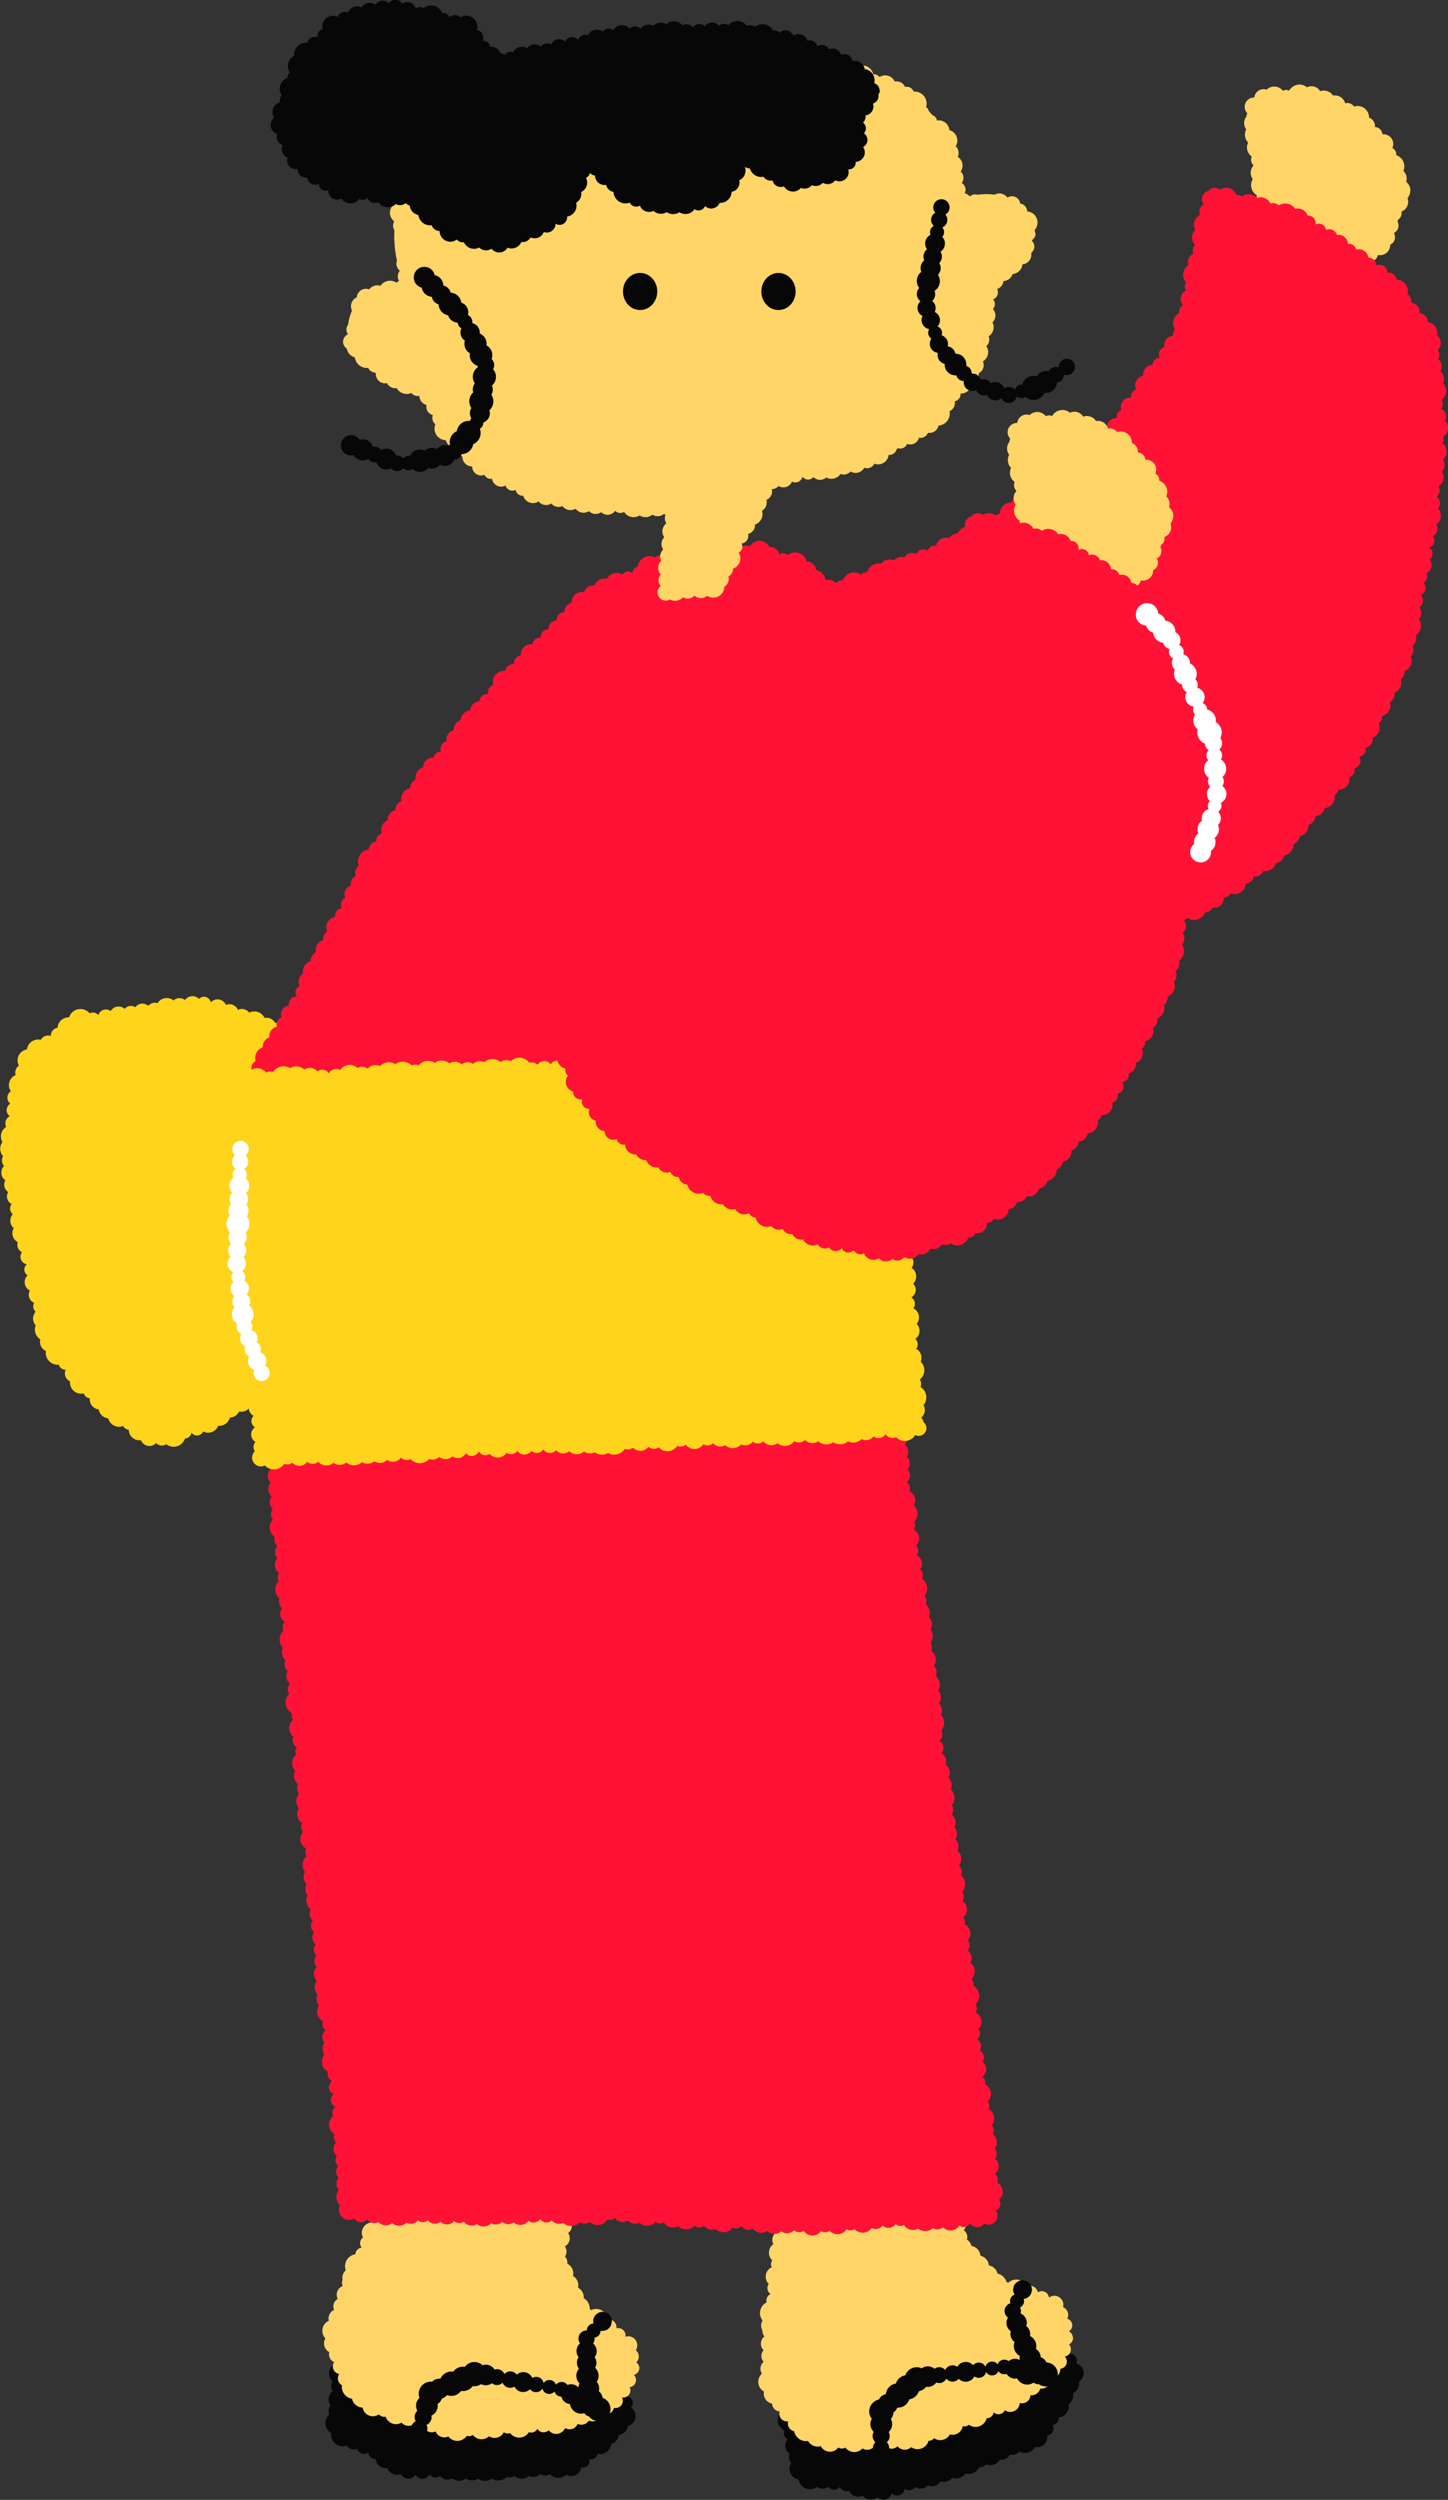 <?xml version="1.0" encoding="UTF-8" standalone="no"?><svg xmlns="http://www.w3.org/2000/svg" xmlns:xlink="http://www.w3.org/1999/xlink" data-name="編集モード" fill="#000000" height="500" preserveAspectRatio="xMidYMid meet" version="1" viewBox="126.8 28.1 289.7 500.0" width="289.7" zoomAndPan="magnify"><rect x="126.8" y="28.1" width="289.7" height="500.0" fill="#333333" stroke="none"/><g id="change1_2"><path d="M198.71,282.73c0-.51-.19-.97-.49-1.33,.29-.34,.47-.77,.47-1.25,0-.66-.33-1.24-.83-1.59,.16-.24,.25-.53,.25-.84,0-.63-.37-1.17-.91-1.42,.3-.25,.5-.62,.5-1.05,0-.31-.11-.6-.29-.83,.41-.36,.68-.89,.68-1.48,0-.45-.16-.86-.41-1.19,.24-.35,.38-.77,.38-1.22,0-.66-.31-1.24-.78-1.64,.14-.26,.22-.54,.22-.85,0-.44-.17-.84-.43-1.16,.34-.38,.56-.88,.56-1.43,0-.68-.32-1.28-.82-1.68,.17-.28,.28-.61,.28-.96,0-.45-.17-.86-.44-1.18,.26-.34,.42-.77,.42-1.24,0-.52-.2-.99-.52-1.35,.16-.29,.26-.61,.26-.96,0-.8-.47-1.49-1.15-1.8,.17-.25,.27-.54,.27-.86,0-.46-.21-.87-.54-1.15,.25-.31,.4-.69,.4-1.11s-.16-.81-.41-1.12c.34-.42,.56-.94,.56-1.53,0-.87-.46-1.63-1.15-2.05,.05-.16,.08-.33,.08-.51,0-.62-.32-1.17-.8-1.5,.13-.24,.22-.51,.22-.8,0-.46-.19-.88-.5-1.18,.26-.31,.41-.71,.41-1.14,0-.64-.33-1.19-.82-1.52,.15-.23,.23-.5,.23-.79,0-.57-.33-1.06-.8-1.31,.34-.28,.56-.7,.56-1.18,0-.28-.08-.53-.21-.75-.18-.71-.82-1.23-1.58-1.23-.29,0-.57,.08-.8,.22-.21-.66-.82-1.14-1.55-1.14-.36,0-.7,.12-.97,.32-.17-.59-.71-1.02-1.36-1.02-.09,0-.17,.01-.25,.03-.24-.83-.99-1.44-1.9-1.44-.29,0-.57,.07-.82,.18-.3-.61-.93-1.03-1.65-1.03-.14,0-.27,.02-.4,.05-.34-.63-1-1.06-1.77-1.06-.13,0-.25,.01-.37,.04-.38-.77-1.16-1.31-2.08-1.31-.36,0-.7,.09-1,.24-.34-.44-.86-.73-1.46-.73-.29,0-.56,.07-.8,.19-.27-.67-.92-1.14-1.69-1.14-.25,0-.49,.05-.7,.14-.29-.65-.93-1.11-1.69-1.11-.53,0-1.01,.23-1.35,.59-.13-.63-.69-1.11-1.36-1.11-.4,0-.75,.17-1.01,.43-.33-.34-.79-.55-1.3-.55-.61,0-1.15,.3-1.49,.77-.3-.23-.68-.38-1.09-.38-.46,0-.88,.18-1.2,.47-.37-.3-.85-.49-1.36-.49-.79,0-1.47,.42-1.85,1.04-.17-.06-.35-.1-.54-.1-.46,0-.87,.2-1.16,.52-.09,0-.18,.02-.27,.03-.29-.23-.66-.37-1.06-.37-.56,0-1.06,.27-1.38,.69-.02,0-.05,0-.07,.01-.25-.15-.53-.24-.84-.24-.5,0-.94,.23-1.24,.59-.32-.29-.75-.47-1.22-.47-.68,0-1.26,.37-1.58,.91-.27-.2-.6-.32-.96-.32-.72,0-1.33,.48-1.53,1.14-.25-.32-.64-.53-1.07-.53-.24,0-.45,.07-.65,.17-.44-.53-1.1-.87-1.84-.87-1.08,0-1.98,.71-2.29,1.68-.04,0-.07-.01-.1-.01-1.17,0-2.12,.92-2.19,2.08-.77,.12-1.36,.77-1.36,1.58,0,.03,0,.05,0,.07-.18-.06-.36-.1-.56-.1-.62,0-1.15,.35-1.43,.86-.17-.04-.34-.06-.52-.06-1.16,0-2.11,.86-2.26,1.98-1.06,.17-1.88,1.08-1.88,2.19,0,.38,.1,.73,.27,1.04-.44,.33-.73,.84-.73,1.43,0,.17,.03,.32,.07,.48-.79,.32-1.34,1.1-1.34,2,0,.46,.14,.88,.39,1.23-.42,.28-.69,.76-.69,1.29,0,.48,.22,.91,.57,1.19-.43,.27-.72,.75-.72,1.3,0,.5,.24,.94,.62,1.22-.52,.26-.88,.8-.88,1.42,0,.25,.06,.49,.17,.7-.64,.41-1.06,1.12-1.06,1.93,0,.41,.11,.78,.3,1.11-.27,.37-.44,.83-.44,1.33,0,.58,.22,1.1,.58,1.5-.14,.25-.23,.54-.23,.85,0,.42,.16,.8,.41,1.11-.33,.34-.54,.81-.54,1.32,0,.64,.32,1.2,.8,1.55-.14,.25-.22,.54-.22,.85,0,.63,.32,1.18,.8,1.5-.16,.26-.25,.56-.25,.88,0,.66,.37,1.22,.92,1.51-.18,.25-.29,.56-.29,.89,0,.46,.2,.86,.52,1.15-.29,.35-.48,.79-.48,1.28,0,.6,.27,1.13,.68,1.49-.17,.3-.27,.64-.27,1.01,0,.79,.45,1.47,1.1,1.82-.06,.17-.1,.35-.1,.54,0,.64,.38,1.19,.93,1.44-.19,.26-.31,.57-.31,.92,0,.76,.55,1.38,1.27,1.51-.3,.25-.49,.63-.49,1.05,0,.49,.26,.92,.64,1.16-.35,.35-.57,.83-.57,1.36,0,.74,.42,1.37,1.03,1.69-.14,.25-.22,.53-.22,.84,0,.73,.45,1.35,1.08,1.61-.11,.21-.19,.44-.19,.7,0,.43,.19,.81,.48,1.07-.31,.37-.51,.84-.51,1.36s.2,1.01,.53,1.39c-.1,.26-.16,.54-.16,.83,0,.83,.44,1.56,1.09,1.97-.04,.16-.07,.33-.07,.5,0,.81,.5,1.51,1.2,1.81-.02,.13-.04,.25-.04,.38,0,1.31,1.06,2.37,2.37,2.37,.08,0,.16-.02,.23-.02,.16,.58,.68,1.01,1.31,1.01,.03,0,.06,0,.09,0-.11,.23-.18,.48-.18,.75,0,.71,.43,1.32,1.04,1.59,0,.08-.02,.15-.02,.23,0,1.23,1,2.23,2.23,2.23,.18,0,.35-.03,.51-.06,.18,.54,.66,.93,1.24,.99,0,.07-.02,.14-.02,.21,0,1.04,.78,1.89,1.79,2.02,.16,.95,.94,1.69,1.91,1.78,.25,.97,1.12,1.69,2.17,1.69,.29,0,.56-.06,.81-.16,.22,.42,.63,.71,1.13,.75,0,1.16,.94,2.1,2.1,2.1,.11,0,.22-.02,.32-.03,.26,.68,.92,1.17,1.7,1.17,.53,0,1-.23,1.34-.59,.29,.31,.69,.5,1.14,.5,.33,0,.63-.1,.88-.27,.41,.32,.92,.52,1.48,.52,1.07,0,1.97-.7,2.29-1.66,.67-.02,1.19-.52,1.28-1.16,.25,.34,.65,.56,1.1,.56,.55,0,1.03-.33,1.24-.8,.3,.16,.64,.25,1,.25,.93,0,1.72-.59,2.03-1.41,.07,0,.15,.02,.22,.02,1.03,0,1.88-.71,2.12-1.67,.02,0,.04,0,.06,0,.79,0,1.47-.5,1.74-1.19,.15,.03,.3,.05,.46,.05,1.03,0,1.88-.74,2.06-1.71,.02,0,.04,0,.07,0,.86,0,1.57-.64,1.7-1.47,.12,.03,.24,.04,.36,.04,.8,0,1.46-.59,1.58-1.35,.13,.03,.26,.06,.4,.06,.8,0,1.46-.61,1.55-1.38,.14,.04,.28,.07,.44,.07,.81,0,1.46-.64,1.5-1.44,.14,.04,.28,.07,.43,.07,.78,0,1.41-.58,1.5-1.33,.11,.02,.22,.03,.33,.03,1.12,0,2.02-.9,2.02-2.02,0-.06-.01-.11-.02-.16,.82-.09,1.46-.78,1.46-1.62,0-.05-.01-.09-.01-.14,.06,0,.12,.02,.18,.02,.78,0,1.44-.55,1.6-1.28,.09,.01,.18,.03,.28,.03,1.24,0,2.24-1,2.24-2.24,0-.39-.11-.75-.29-1.07,.51-.24,.86-.76,.86-1.36,0-.35-.12-.66-.32-.92,.68-.2,1.18-.82,1.18-1.56,0-.17-.03-.34-.08-.49,.63-.32,1.07-.97,1.07-1.73,0-.21-.04-.42-.11-.61,.66-.38,1.11-1.08,1.11-1.9,0-.24-.05-.47-.12-.68,.42-.38,.68-.93,.68-1.54Z" fill="#ffd41c"/></g><g><g id="change2_1"><path d="M343.61,502.75c0-.94-.64-1.73-1.5-1.97,.08-.18,.14-.37,.14-.57,0-.74-.6-1.35-1.35-1.35-.23,0-.44,.07-.63,.18,.21-.24,.33-.55,.33-.89,0-.6-.39-1.11-.93-1.29,.07-.21,.11-.43,.11-.66,0-.91-.57-1.68-1.37-1.99-.02-1.28-1.06-2.31-2.34-2.31-.66,0-1.25,.27-1.67,.7-.24-.18-.53-.29-.85-.29-.39,0-.75,.16-1,.41-.37-.27-.81-.44-1.3-.44-.64,0-1.22,.28-1.62,.72-.2-.06-.41-.1-.63-.1-1.03,0-1.88,.68-2.17,1.61-.1-.02-.19-.03-.3-.03-.57,0-1.05,.32-1.3,.79-.3-.22-.67-.36-1.07-.36-.46,0-.87,.18-1.19,.46-.35-.2-.76-.33-1.19-.33-.73,0-1.38,.33-1.82,.84-.14-.03-.29-.04-.44-.04-.75,0-1.41,.36-1.84,.9-.16-.04-.32-.06-.49-.06-.95,0-1.76,.59-2.09,1.43-.1-.02-.2-.03-.31-.03-.57,0-1.07,.3-1.36,.76-.33-.24-.73-.38-1.17-.38-.91,0-1.66,.6-1.92,1.42-.14-.05-.29-.08-.45-.08-.63,0-1.16,.41-1.36,.97-.28-.23-.63-.37-1.01-.37-.42,0-.8,.17-1.09,.43-.37-.25-.81-.39-1.29-.39-.78,0-1.47,.39-1.89,.98-.16-.04-.33-.06-.5-.06-.9,0-1.66,.55-1.99,1.33-.13-.03-.26-.05-.39-.05-.45,0-.86,.18-1.16,.48-.38-.27-.85-.43-1.35-.43-.88,0-1.64,.49-2.05,1.2-.09-.01-.17-.03-.26-.03-.86,0-1.59,.57-1.84,1.35-.18-.08-.37-.12-.58-.12-.63,0-1.16,.4-1.37,.95-.31-.27-.71-.44-1.16-.44-.67,0-1.24,.37-1.54,.92-.25-.13-.52-.2-.82-.2-.47,0-.9,.19-1.22,.48-.33-.18-.71-.29-1.11-.29-1.19,0-2.16,.88-2.31,2.03-.53,.19-.92,.7-.92,1.3,0,.32,.11,.6,.29,.84-.35,.39-.57,.9-.57,1.47,0,.9,.53,1.66,1.3,2.02-.05,.15-.08,.32-.08,.49,0,.56,.29,1.06,.72,1.35-.26,.33-.42,.74-.42,1.2,0,.67,.33,1.25,.84,1.61-.08,.21-.13,.43-.13,.66,0,.46,.18,.87,.46,1.19-.21,.34-.34,.74-.34,1.17,0,1.1,.78,2.01,1.82,2.22,.2,1.09,1.16,1.92,2.31,1.92,.53,0,1.02-.18,1.41-.48,.3,.23,.67,.37,1.07,.37s.8-.15,1.11-.4c.28,.36,.71,.59,1.21,.59s.9-.22,1.19-.57c.2,.51,.7,.87,1.28,.87,.17,0,.33-.03,.48-.09,.32,.7,1.03,1.19,1.85,1.19,.33,0,.63-.08,.91-.22,.39,.48,.98,.8,1.65,.8,.5,0,.96-.18,1.32-.47,.31,.31,.73,.5,1.2,.5,.78,0,1.44-.53,1.63-1.26,.28,.26,.66,.43,1.07,.43,.82,0,1.48-.62,1.56-1.42,.25,.22,.57,.35,.92,.35,.5,0,.93-.26,1.18-.65,.31,.21,.67,.33,1.07,.33,.56,0,1.05-.24,1.4-.63,.24,.09,.5,.15,.77,.15,.76,0,1.43-.39,1.83-.97,.2,.06,.4,.1,.62,.1,.69,0,1.29-.32,1.7-.81,.23,.07,.48,.13,.73,.13,.79,0,1.49-.39,1.93-.98,.19,.05,.39,.08,.59,.08,.94,0,1.75-.54,2.15-1.33,0,0,.02,0,.03,0,.54,0,1.03-.23,1.37-.6,.26,.1,.53,.16,.83,.16,.82,0,1.53-.45,1.92-1.1,.09,.01,.18,.03,.28,.03,.76,0,1.41-.44,1.73-1.08,.16,.05,.33,.08,.51,.08,.55,0,1.04-.26,1.36-.66,.33,.19,.72,.31,1.13,.31,.87,0,1.62-.49,2.01-1.2,.14,.03,.28,.04,.42,.04,1.13,0,2.04-.91,2.04-2.04,0-.11-.02-.21-.03-.31,.71-.07,1.26-.65,1.26-1.38,0-.25-.07-.48-.19-.69,.69-.09,1.23-.68,1.23-1.4,0-.04,0-.08-.01-.12,1.15-.13,2.05-1.09,2.05-2.28,0-.14-.02-.28-.04-.41,.55-.38,.91-1.02,.91-1.74,0-.16-.02-.31-.05-.45,.72-.35,1.22-1.08,1.22-1.93,0-.12-.02-.23-.03-.35,.57-.37,.95-1,.95-1.73Zm-3.87-3.33s.09-.05,.14-.07c-.03,.04-.06,.09-.09,.13l-.05-.06Z" fill="#070707"/></g><g id="change3_1"><path d="M341.45,495.69c0-.57-.33-1.06-.81-1.3,.41-.24,.69-.69,.69-1.2,0-.63-.43-1.16-1.01-1.33,.12-.23,.19-.49,.19-.76,0-.7-.43-1.3-1.03-1.56,.04-.15,.07-.3,.07-.46,0-1-.81-1.81-1.81-1.81-.4,0-.77,.14-1.07,.36-.09-.72-.69-1.28-1.43-1.28-.29,0-.55,.09-.78,.23-.18-.77-.86-1.34-1.68-1.34-.21,0-.41,.04-.59,.11-.37-.78-1.16-1.32-2.08-1.32-.62,0-1.19,.25-1.6,.65-.1-.07-.22-.12-.34-.16-.25-.84-.93-1.49-1.79-1.68-.2-.84-.88-1.49-1.74-1.64-.08-.95-.77-1.73-1.68-1.93-.08-1-.83-1.81-1.81-1.97-.11-.53-.44-.98-.9-1.25,.05-.16,.08-.33,.08-.5,0-.57-.28-1.08-.72-1.39,.32-.33,.52-.78,.52-1.28,0-.6-.29-1.13-.73-1.46,.22-.3,.36-.66,.36-1.06,0-.36-.11-.7-.3-.98,.33-.4,.53-.91,.53-1.47,0-.87-.48-1.61-1.18-2.01,.09-.23,.14-.47,.14-.73,0-1.17-.95-2.11-2.11-2.11-.37,0-.71,.1-1.02,.27-.34-.28-.77-.46-1.24-.46-.54,0-1.02,.22-1.37,.57-.29-.34-.72-.55-1.2-.55-.36,0-.69,.12-.96,.33-.37-.53-.99-.88-1.69-.88-.51,0-.96,.19-1.32,.49-.32-.25-.72-.41-1.15-.41-.36,0-.7,.11-.98,.29-.39-.39-.92-.63-1.51-.63-.49,0-.93,.17-1.28,.44-.31-.19-.67-.31-1.05-.31-.61,0-1.14,.27-1.51,.7-.3-.23-.67-.37-1.07-.37-.62,0-1.17,.32-1.48,.8-.23-.18-.52-.3-.84-.3-.5,0-.93,.27-1.17,.66-.28-.47-.78-.79-1.37-.79-.47,0-.88,.2-1.18,.52-.39-.38-.91-.61-1.5-.61-.63,0-1.18,.27-1.58,.7-.3-.14-.64-.23-1-.23-1.21,0-2.19,.9-2.35,2.07-.82,.01-1.48,.68-1.48,1.5,0,.13,.02,.26,.05,.38-.78,.19-1.37,.9-1.37,1.74,0,.36,.11,.7,.29,.98-.55,.18-.95,.69-.95,1.3,0,.32,.11,.61,.29,.84-.02,0-.04,0-.06,0-.86,0-1.56,.7-1.56,1.56,0,.28,.08,.53,.2,.76-.66,.28-1.12,.93-1.12,1.69,0,.3,.08,.58,.21,.83-.53,.39-.88,1.01-.88,1.72,0,.6,.25,1.15,.66,1.53-.15,.22-.24,.49-.24,.78,0,.21,.05,.41,.14,.59-.71,.33-1.21,1.05-1.21,1.89,0,.57,.23,1.09,.61,1.47-.16,.23-.26,.51-.26,.82,0,.49,.25,.93,.63,1.19-.49,.22-.84,.71-.84,1.28,0,.13,.02,.25,.06,.37-.79,.4-1.34,1.22-1.34,2.17,0,.56,.19,1.06,.51,1.47-.18,.3-.29,.64-.29,1.01s.1,.69,.27,.98c0,.04-.01,.09-.01,.13,0,.41,.16,.78,.41,1.06-.43,.34-.71,.86-.71,1.45,0,.51,.21,.98,.54,1.31-.28,.31-.45,.71-.45,1.16s.18,.86,.46,1.16c-.39,.34-.64,.83-.64,1.39,0,.37,.11,.7,.29,.99-.44,.41-.72,.99-.72,1.64,0,.83,.46,1.55,1.14,1.94-.03,.13-.04,.27-.04,.41,0,1,.72,1.82,1.66,2,.03,.84,.7,1.52,1.53,1.57-.05,.15-.08,.3-.08,.46,0,.84,.68,1.53,1.53,1.53,.08,0,.16-.01,.24-.02-.04,.14-.07,.28-.07,.43,0,.77,.55,1.41,1.27,1.56,.21,1.12,1.2,1.97,2.38,1.97,.13,0,.25-.02,.38-.04,.39,.67,1.11,1.13,1.95,1.13,.21,0,.41-.04,.61-.09,.35,.66,1.04,1.12,1.84,1.12,.68,0,1.28-.33,1.66-.84,.22,.13,.47,.2,.74,.2,.25,0,.48-.07,.69-.18,.41,.54,1.05,.89,1.78,.89,.65,0,1.24-.29,1.65-.73,.27,.17,.59,.27,.94,.27,.41,0,.78-.14,1.08-.36,.36,.32,.82,.52,1.34,.52,.6,0,1.14-.27,1.5-.69,.27,.2,.61,.32,.97,.32,.46,0,.87-.19,1.17-.48,.35,.41,.87,.68,1.45,.68,.49,0,.94-.19,1.28-.5,.37,.24,.8,.39,1.28,.39,1.05,0,1.93-.71,2.21-1.67,.44,0,.83-.2,1.1-.51,.35,.23,.77,.37,1.23,.37,.83,0,1.55-.46,1.93-1.14,.17,.04,.34,.07,.52,.07,1.04,0,1.89-.75,2.06-1.74,.12,.03,.23,.07,.36,.07,.33,0,.62-.13,.86-.33,.38,.27,.83,.43,1.33,.43,1.07,0,1.97-.74,2.22-1.74,.01,0,.02,0,.04,0,.69,0,1.26-.5,1.38-1.15,.26,.21,.58,.35,.94,.35,.56,0,1.05-.32,1.3-.78,.31,.2,.67,.32,1.06,.32,1.02,0,1.84-.79,1.92-1.78,.14,.04,.28,.06,.43,.06,.92,0,1.66-.72,1.71-1.63,.07,0,.14,.02,.21,.02,.83,0,1.52-.56,1.73-1.33,.04,0,.08,.01,.13,.01,1.15,0,2.07-.91,2.12-2.04,.99-.05,1.77-.86,1.77-1.86,0-.03,0-.06,0-.08,.73-.07,1.31-.68,1.31-1.43,0-.4-.16-.76-.42-1.02,.7-.11,1.23-.71,1.23-1.44,0-.38-.15-.73-.39-.99,.49-.24,.83-.73,.83-1.31Z" fill="#ffd567"/></g><g id="change2_2"><path d="M253.97,511.36c0-.71-.36-1.34-.92-1.71,.22-.24,.37-.56,.37-.91,0-.74-.6-1.35-1.35-1.35-.09,0-.17,.03-.26,.05,.4-.24,.68-.67,.68-1.18,0-.45-.22-.84-.55-1.09,.25-.35,.41-.78,.41-1.25,0-.67-.32-1.26-.8-1.66,.07-.22,.11-.45,.11-.69,0-1.3-1.05-2.35-2.35-2.35-.39,0-.75,.1-1.08,.27-.26-.37-.68-.61-1.17-.61-.23,0-.44,.06-.64,.16-.4-.56-1.05-.93-1.78-.93-.39,0-.76,.11-1.08,.29-.37-.25-.81-.4-1.28-.4-.78,0-1.46,.39-1.87,.98-.21-.12-.45-.19-.71-.19-.4,0-.76,.16-1.03,.42-.33-.46-.86-.75-1.46-.75-.26,0-.5,.05-.72,.15-.44-.48-1.07-.79-1.78-.79-.46,0-.89,.14-1.25,.36-.33-.18-.71-.3-1.12-.3-.49,0-.94,.15-1.32,.4-.33-.19-.71-.31-1.13-.31-.7,0-1.32,.33-1.73,.83-.23-.13-.49-.21-.78-.21-.4,0-.75,.15-1.03,.39-.37-.5-.96-.82-1.62-.82s-1.28,.34-1.64,.85c-.24-.17-.53-.28-.85-.28-.47,0-.88,.23-1.15,.57-.28-.44-.78-.74-1.34-.74-.25,0-.48,.06-.68,.16-.42-.54-1.07-.89-1.81-.89-.52,0-1,.18-1.38,.47-.33-.2-.71-.32-1.12-.32-.66,0-1.23,.3-1.63,.76-.25-.16-.55-.25-.87-.25-.27,0-.52,.07-.75,.19-.43-.57-1.11-.94-1.88-.94-.61,0-1.17,.24-1.59,.62-.25-.12-.54-.2-.84-.2-.65,0-1.22,.32-1.58,.82-.26-.22-.59-.36-.96-.36-.46,0-.87,.22-1.14,.56-.31-.51-.86-.86-1.51-.86-.46,0-.88,.18-1.2,.48-.33-.32-.77-.52-1.27-.52-.27,0-.52,.06-.75,.17-.43-.45-1.03-.73-1.69-.73-.93,0-1.73,.55-2.11,1.33-.74,.03-1.34,.63-1.34,1.38,0,.16,.03,.31,.08,.46-.65,.39-1.1,1.09-1.1,1.91,0,.65,.28,1.22,.72,1.63-.19,.27-.3,.59-.3,.94,0,.38,.13,.72,.35,1-.52,.35-.86,.95-.86,1.62,0,.45,.16,.86,.41,1.19-.26,.31-.42,.71-.42,1.15,0,.26,.06,.5,.16,.73-.48,.41-.79,1.02-.79,1.7,0,.85,.47,1.58,1.17,1.97-.01,.1-.03,.2-.03,.31,0,1.3,1.05,2.35,2.35,2.35,.27,0,.52-.05,.76-.14,.32,.46,.85,.77,1.46,.77,.22,0,.43-.05,.63-.12,.22,.59,.78,1.01,1.44,1.01,.31,0,.59-.09,.83-.25,.05,.71,.64,1.28,1.37,1.28,.02,0,.04,0,.06,0,.12,1.01,.97,1.8,2.02,1.8,.1,0,.2-.02,.3-.03,.31,.8,1.08,1.37,1.99,1.37,.27,0,.52-.05,.75-.14,.28,.55,.84,.92,1.5,.92,.6,0,1.12-.31,1.42-.78,.27,.48,.78,.81,1.37,.81,.64,0,1.19-.39,1.44-.94,.25,.41,.69,.68,1.2,.68,.34,0,.65-.13,.9-.33,.35,.45,.89,.75,1.5,.75,.35,0,.66-.1,.94-.26,.38,.3,.85,.49,1.37,.49s.97-.18,1.35-.47c.36,.25,.79,.39,1.25,.39,.44,0,.84-.13,1.18-.35,.4,.28,.88,.46,1.4,.46s1-.17,1.4-.46c.37,.23,.81,.37,1.28,.37,.67,0,1.28-.28,1.72-.72,.19,.06,.38,.1,.59,.1,.33,0,.64-.09,.92-.25,.39,.32,.88,.52,1.42,.52s1.08-.22,1.47-.57c.26,.13,.55,.21,.86,.21,.54,0,1.03-.22,1.38-.58,.28,.2,.63,.31,1,.31s.68-.11,.96-.29c.42,.45,1.02,.74,1.69,.74,.61,0,1.17-.24,1.58-.63,.3,.17,.64,.27,1,.27,1.01,0,1.85-.74,2-1.71,.1,.02,.2,.03,.3,.03,.77,0,1.39-.62,1.39-1.39,0-.1,0-.19-.03-.28,.08,.01,.16,.02,.24,.02,.67,0,1.23-.47,1.38-1.1,.15,.03,.3,.05,.46,.05,1.17,0,2.13-.88,2.27-2.01,.81-.25,1.4-.95,1.49-1.82,.95-.12,1.69-.86,1.83-1.8,.88-.23,1.54-1.03,1.54-1.98Zm-2.73-3.66l-.03-.07c.06,0,.11,0,.16-.02-.05,.03-.09,.06-.14,.09Z" fill="#070707"/></g><g id="change3_2"><path d="M254.72,501.77c0-.48-.24-.9-.61-1.15,.3-.31,.49-.72,.49-1.19,0-.51-.23-.96-.59-1.27,.18-.28,.29-.62,.29-.98,0-1-.81-1.81-1.81-1.81-.2,0-.39,.04-.57,.1,.02-.09,.03-.18,.03-.28,0-.8-.65-1.45-1.45-1.45-.13,0-.25,.02-.37,.05,0-.05,.02-.1,.02-.15,0-.96-.77-1.73-1.73-1.73-.02,0-.05,0-.07,0-.15-1.13-1.11-2-2.28-2-.37,0-.71,.09-1.02,.24-.08-.1-.17-.19-.27-.26,0-.02,0-.04,0-.07,0-.89-.49-1.66-1.21-2.08,0-.06,.02-.11,.02-.17,0-.83-.47-1.55-1.15-1.92,.04-.16,.06-.33,.06-.5,0-.79-.43-1.48-1.07-1.85,.04-.16,.07-.33,.07-.51,0-.85-.49-1.57-1.2-1.93,0-.07,.02-.13,.02-.2,0-.48-.18-.92-.48-1.25,.2-.28,.31-.62,.31-.99s-.13-.73-.34-1.02c.58-.31,.98-.92,.98-1.62,0-.39-.12-.75-.33-1.05,.45-.32,.75-.85,.75-1.45,0-.16-.03-.32-.07-.47,.65-.41,1.08-1.14,1.08-1.96,0-.6-.24-1.15-.61-1.56,.28-.36,.46-.81,.46-1.3,0-1.17-.95-2.11-2.11-2.11-.14,0-.27,.02-.4,.04-.34-.54-.94-.91-1.64-.91-.32,0-.61,.08-.88,.22-.24-.57-.81-.98-1.47-.98-.19,0-.36,.04-.53,.1-.26-.84-1.03-1.46-1.96-1.46-.27,0-.54,.06-.77,.15-.34-.5-.91-.82-1.55-.82-.16,0-.31,.03-.45,.06-.35-.69-1.06-1.17-1.89-1.17-.25,0-.49,.05-.71,.13-.37-.43-.91-.71-1.52-.71-.38,0-.73,.11-1.03,.29-.32-.46-.85-.76-1.46-.76-.42,0-.8,.15-1.1,.39-.25-.37-.67-.61-1.14-.61-.34,0-.65,.13-.89,.34-.16-.71-.79-1.25-1.56-1.25-.29,0-.56,.08-.79,.22-.36-.68-1.07-1.15-1.89-1.15-.38,0-.74,.11-1.05,.29-.42-.39-.99-.64-1.61-.64-.95,0-1.76,.56-2.14,1.36-.14-.04-.28-.07-.43-.07-.8,0-1.45,.63-1.49,1.42-.04,0-.08-.01-.12-.01-.99,0-1.8,.81-1.8,1.8,0,.16,.03,.31,.07,.46,0,0,0,0,0,0-.76,0-1.37,.61-1.37,1.37,0,.16,.03,.32,.09,.46-.17-.06-.35-.1-.54-.1-.86,0-1.56,.7-1.56,1.56,0,.11,.01,.21,.03,.31-.93,.08-1.67,.86-1.67,1.81,0,.1,.01,.2,.03,.29-.85,.28-1.47,1.07-1.47,2.02,0,.37,.1,.7,.26,1.01-.33,.25-.55,.65-.55,1.09,0,.06,.01,.12,.02,.18-1.03,.13-1.84,1-1.84,2.07,0,.34,.09,.66,.23,.94-.35,.26-.57,.67-.57,1.14,0,.33,.12,.64,.31,.88-.69,.07-1.23,.63-1.27,1.33-1.17,.18-2.06,1.18-2.06,2.4,0,.28,.06,.55,.15,.81-.42,.36-.68,.89-.68,1.48,0,.14,.02,.28,.04,.41-.08,.19-.12,.4-.12,.62s.05,.44,.14,.64c-.7,.26-1.2,.94-1.2,1.73,0,.3,.08,.59,.21,.84-.52,.3-.88,.85-.88,1.49,0,.26,.06,.5,.16,.71-.66,.28-1.12,.94-1.12,1.7,0,.16,.03,.31,.06,.46-.77,.35-1.3,1.12-1.3,2.02,0,.59,.23,1.11,.6,1.51-.17,.3-.27,.63-.27,1,0,.77,.44,1.44,1.07,1.78-.04,.14-.07,.29-.07,.45,0,.69,.43,1.28,1.04,1.52-.18,.25-.28,.55-.28,.88,0,.76,.56,1.39,1.29,1.5-.17,.25-.27,.56-.27,.88,0,.6,.33,1.11,.82,1.38-.01,.1-.03,.2-.03,.31,0,1.21,.89,2.2,2.04,2.39,.21,.99,1.07,1.73,2.11,1.77,.17,.98,1.02,1.73,2.05,1.73,.45,0,.86-.14,1.2-.38,.27,.3,.66,.49,1.09,.49,.09,0,.17-.01,.26-.03,.31,.87,1.13,1.5,2.1,1.5,.4,0,.78-.12,1.1-.3,.33,.38,.82,.63,1.37,.63,.2,0,.4-.04,.58-.1,.35,.6,.99,1.01,1.73,1.01,.38,0,.73-.11,1.03-.29,.3,.41,.79,.68,1.34,.68,.27,0,.52-.07,.74-.18,.28,.7,.97,1.19,1.77,1.19,.28,0,.55-.07,.79-.18,.42,.53,1.07,.88,1.8,.88,.8,0,1.5-.41,1.92-1.02,.14,.04,.28,.07,.44,.07,.28,0,.54-.08,.76-.22,.41,.51,1.03,.84,1.73,.84,.58,0,1.11-.23,1.5-.59,.32,.2,.7,.33,1.11,.33,.81,0,1.5-.46,1.85-1.13,.22,.15,.46,.25,.74,.25,.18,0,.35-.04,.51-.1,.42,.56,1.08,.92,1.83,.92,.82,0,1.54-.44,1.94-1.09,.15,.05,.3,.08,.46,.08,.53,0,.99-.3,1.23-.74,.26,.42,.73,.69,1.25,.69,.4,0,.76-.16,1.02-.41,.35,.44,.89,.73,1.5,.73,.81,0,1.49-.49,1.78-1.19,.26,.17,.58,.27,.91,.27,.73,0,1.35-.46,1.6-1.1,.23,.11,.48,.17,.75,.17,.63,0,1.18-.32,1.5-.81,.24,.09,.5,.15,.77,.15,.92,0,1.69-.58,1.99-1.4,.15,.04,.31,.07,.48,.07,.86,0,1.57-.58,1.79-1.37,.1,.02,.2,.03,.31,.03,.8,0,1.45-.65,1.45-1.45,0-.24-.06-.46-.17-.66,.08,.01,.15,.02,.23,.02,.81,0,1.46-.65,1.46-1.46,0-.22-.05-.42-.14-.61,.71-.1,1.26-.7,1.26-1.44,0-.4-.16-.77-.43-1.03,.62-.14,1.09-.69,1.09-1.36Z" fill="#ffd567"/></g><g fill="#070707" id="change2_7"><path d="M336.15,500.57c-.23-.47-.63-.84-1.13-1.01-.04-.7-.41-1.3-.96-1.66,.05-.18,.08-.37,.08-.56,0-.89-.52-1.65-1.27-2.02,.03-.13,.04-.27,.04-.41,0-.64-.31-1.21-.79-1.57,.07-.21,.12-.42,.12-.65,0-.85-.52-1.58-1.26-1.89,.05-.15,.08-.31,.08-.47,0-.26-.07-.5-.17-.72,.47-.23,.8-.7,.8-1.26,0-.15-.03-.3-.08-.44,.93-.11,1.65-.89,1.65-1.85,0-1.04-.84-1.88-1.88-1.88s-1.88,.84-1.88,1.88c0,.36,.11,.7,.28,.98-.53,.2-.91,.71-.91,1.31,0,.15,.03,.28,.07,.42-.67,.2-1.16,.82-1.16,1.56,0,.54,.27,1.02,.67,1.32-.18,.31-.3,.66-.3,1.04,0,.7,.35,1.31,.88,1.68-.05,.17-.08,.35-.08,.54,0,.67,.33,1.25,.84,1.61-.1,.25-.16,.52-.16,.81,0,.86,.49,1.59,1.19,1.97-.02,.12-.04,.24-.04,.36,0,.16,.02,.32,.06,.47-.29-.16-.61-.26-.96-.26-.48,0-.92,.18-1.27,.47-.24-.18-.54-.29-.87-.29-.62,0-1.15,.39-1.36,.94-.25-.34-.65-.56-1.1-.56-.64,0-1.16,.43-1.32,1.02-.25-.48-.75-.82-1.34-.82-.46,0-.87,.21-1.14,.53-.36-.4-.88-.66-1.47-.66-.73,0-1.35,.4-1.7,.98-.27-.19-.59-.3-.94-.3-.65,0-1.21,.39-1.47,.94-.29-.34-.72-.56-1.2-.56-.35,0-.68,.12-.94,.32-.36-.31-.82-.5-1.33-.5-.46,0-.88,.16-1.22,.41-.31-.14-.65-.23-1.01-.23-1.06,0-1.94,.68-2.27,1.62-.9,.15-1.62,.79-1.9,1.64-1.07,.18-1.89,1.04-2.01,2.13-.61,.13-1.12,.53-1.39,1.08-1.1,.24-1.93,1.21-1.93,2.38,0,.56,.19,1.06,.51,1.47-.17,.31-.28,.66-.28,1.04,0,.62,.26,1.17,.67,1.57-.14,.25-.22,.52-.22,.82,0,.49,.21,.93,.55,1.25-.3,.3-.49,.71-.49,1.16,0,.09,.01,.17,.03,.26-.24,.31-.39,.69-.39,1.1,0,.99,.8,1.79,1.79,1.79s1.79-.8,1.79-1.79c0-.23-.05-.45-.13-.66,.1-.21,.17-.45,.17-.7,0-.45-.18-.85-.47-1.14,.35-.31,.57-.76,.57-1.27,0-.29-.08-.56-.2-.79,.43-.4,.7-.96,.7-1.59,0-.36-.1-.7-.26-1,.29-.37,.48-.82,.52-1.32,.34-.23,.6-.57,.75-.96,.04,0,.08,.01,.12,.01,1.08,0,1.98-.7,2.3-1.67,.9-.15,1.63-.78,1.91-1.63,.6-.11,1.11-.44,1.47-.89,.11,.02,.22,.03,.33,.03,.69,0,1.31-.35,1.68-.88,.18,.07,.38,.12,.59,.12,.63,0,1.16-.37,1.42-.89,.3,.36,.74,.6,1.25,.6s.93-.23,1.23-.57c.36,.36,.85,.59,1.4,.59,.76,0,1.41-.43,1.74-1.06,.25,.17,.54,.28,.87,.28,.72,0,1.31-.5,1.47-1.17,.24,.41,.68,.69,1.19,.69,.58,0,1.07-.35,1.27-.85,.26,.37,.7,.62,1.19,.62,.16,0,.31-.03,.45-.08,.35,.57,.97,.95,1.68,.95,.14,0,.28-.02,.42-.05,.38,.73,1.14,1.24,2.02,1.24,.48,0,.92-.15,1.29-.4,.24,.2,.55,.33,.89,.33,.05,0,.1,0,.15-.01,.39,.28,.87,.45,1.39,.45,1.33,0,2.41-1.08,2.41-2.41s-1.03-2.35-2.32-2.4Z"/><path d="M249.24,492.37c0-1.04-.84-1.88-1.88-1.88s-1.88,.84-1.88,1.88c0,.15,.02,.3,.06,.45-.74,.03-1.33,.63-1.34,1.38,0,0-.02,0-.03,0-.9,0-1.64,.73-1.64,1.64,0,.36,.12,.69,.31,.96-.43,.37-.7,.92-.7,1.53,0,.46,.16,.89,.42,1.23-.22,.32-.34,.7-.34,1.11,0,.45,.15,.85,.4,1.18-.32,.39-.51,.87-.51,1.41,0,.61,.24,1.16,.64,1.56-.13,.24-.2,.5-.23,.79-.36-.39-.88-.64-1.45-.64-.26,0-.51,.05-.74,.15-.26-.37-.69-.61-1.18-.61-.46,0-.87,.22-1.13,.55-.18-.55-.69-.94-1.3-.94-.48,0-.9,.24-1.15,.62-.13-.71-.74-1.25-1.49-1.25-.29,0-.55,.08-.78,.22-.31-.69-1-1.17-1.8-1.17-.51,0-.96,.2-1.31,.51-.3-.4-.76-.65-1.3-.65-.47,0-.88,.2-1.18,.52-.24-.57-.8-.97-1.46-.97-.18,0-.34,.04-.5,.09-.36-.59-1.01-.99-1.75-.99-.23,0-.45,.05-.65,.12-.43-.4-1-.65-1.64-.65-.79,0-1.48,.38-1.92,.97-.12-.02-.23-.04-.35-.04-.81,0-1.53,.4-1.97,1.01-.12-.02-.23-.04-.35-.04-.99,0-1.84,.6-2.22,1.45-.07,0-.14-.02-.21-.02-.57,0-1.08,.24-1.45,.62-.08,0-.15-.02-.23-.02-1.35,0-2.44,1.09-2.44,2.44,0,.28,.06,.55,.15,.8-.42,.4-.69,.96-.69,1.58,0,.37,.1,.71,.26,1.02-.34,.31-.55,.75-.55,1.25,0,.3,.09,.58,.22,.83-.46,.23-.8,.67-.88,1.2-.48,.32-.8,.87-.8,1.49,0,.99,.8,1.79,1.79,1.79s1.79-.8,1.79-1.79c0-.04,0-.07-.01-.11,.28-.29,.46-.69,.46-1.13,0-.26-.07-.5-.18-.72,.6-.26,1.02-.86,1.02-1.56,0-.1-.01-.2-.03-.29,.74-.35,1.26-1.1,1.26-1.97,0-.12-.02-.24-.04-.35,.41-.27,.73-.66,.91-1.12,.4-.12,.74-.36,.99-.67,.27,.1,.56,.16,.86,.16,.81,0,1.52-.4,1.96-1,.12,.02,.24,.04,.36,.04,.81,0,1.52-.4,1.96-1,.1,.01,.21,.03,.31,.03,.51,0,.97-.16,1.36-.42,.28,.14,.59,.23,.93,.23,.47,0,.89-.16,1.23-.42,.28,.23,.63,.38,1.01,.38,.45,0,.85-.19,1.13-.48,.24,.6,.82,1.03,1.51,1.03,.31,0,.6-.09,.85-.25,.33,.64,.98,1.09,1.75,1.09,.54,0,1.03-.22,1.38-.57,.28,.36,.71,.6,1.2,.6,.55,0,1.02-.29,1.29-.73,.13,.62,.68,1.09,1.35,1.09,.42,0,.8-.2,1.05-.5,.18,.6,.73,1.03,1.38,1.03,0,0,0,0,0,0,.19,.8,.88,1.41,1.72,1.49,.17,1.09,1.11,1.92,2.24,1.92,.22,0,.44-.04,.64-.1,.2,.32,.53,.56,.91,.63,.44,.58,1.13,.96,1.92,.96,1.33,0,2.41-1.08,2.41-2.41,0-1.04-.66-1.92-1.59-2.26-.07-.53-.35-1-.76-1.31,.05-.17,.08-.35,.08-.54,0-.51-.18-.96-.48-1.33,.22-.35,.36-.76,.36-1.21,0-.64-.27-1.21-.7-1.62,.16-.29,.27-.62,.27-.97,0-.42-.13-.81-.36-1.13,.25-.34,.41-.76,.41-1.21,0-.62-.28-1.17-.72-1.54,.19-.27,.3-.59,.3-.94,0-.08-.01-.16-.02-.23,.68-.09,1.21-.67,1.21-1.38,0,0,0,0,0,0,.11,.02,.23,.04,.35,.04,1.04,0,1.88-.84,1.88-1.88Z"/></g><g id="change4_1"><path d="M327.4,466.47c0-.79-.43-1.48-1.07-1.85,.08-.18,.12-.38,.12-.58,0-.47-.23-.89-.58-1.16,.44-.35,.73-.89,.73-1.5s-.27-1.12-.7-1.47c.19-.29,.3-.63,.3-1,0-.41-.14-.78-.36-1.09,.25-.35,.39-.78,.39-1.24,0-.66-.3-1.24-.77-1.64,.1-.22,.15-.47,.15-.72,0-.4-.13-.77-.35-1.07,.27-.37,.44-.82,.44-1.31,0-.8-.42-1.49-1.06-1.88,.07-.18,.11-.38,.11-.58,0-.36-.13-.69-.33-.96,.39-.4,.63-.94,.63-1.53,0-.85-.49-1.59-1.21-1.95,.04-.12,.08-.25,.08-.38,0-.46-.25-.85-.6-1.09,.48-.34,.79-.89,.79-1.52,0-.59-.28-1.11-.7-1.45,.15-.26,.25-.55,.25-.87,0-.63-.34-1.17-.85-1.47,.18-.24,.28-.53,.28-.85,0-.56-.33-1.04-.8-1.28,.36-.28,.59-.72,.59-1.21,0-.33-.11-.64-.28-.89,.35-.38,.58-.89,.58-1.45,0-.82-.47-1.53-1.16-1.88,.13-.23,.21-.49,.21-.77,0-.31-.09-.6-.25-.84,.46-.43,.74-1.03,.74-1.7,0-.88-.49-1.63-1.21-2.03,.03-.12,.05-.24,.05-.37,0-.39-.15-.74-.4-1.01,.41-.38,.66-.91,.66-1.51,0-.7-.35-1.32-.89-1.7,.17-.27,.27-.59,.27-.94,0-.61-.31-1.16-.78-1.48,.23-.29,.37-.65,.37-1.04s-.13-.73-.34-1.01c.31-.37,.5-.84,.5-1.36,0-.83-.48-1.55-1.17-1.9,.04-.13,.08-.26,.08-.4,0-.36-.15-.68-.38-.92,.47-.38,.78-.96,.78-1.61,0-.71-.35-1.33-.89-1.7,.16-.27,.26-.57,.26-.91s-.1-.67-.28-.94c.34-.41,.55-.93,.55-1.5,0-.71-.32-1.35-.82-1.78,.08-.21,.12-.43,.12-.67,0-.52-.2-.98-.52-1.33,.27-.37,.43-.81,.43-1.3,0-.66-.3-1.25-.76-1.66,.13-.26,.2-.55,.2-.86,0-.56-.23-1.06-.6-1.42,.19-.3,.3-.66,.3-1.04,0-.52-.2-.98-.52-1.34,.15-.28,.25-.61,.25-.95,0-.64-.3-1.2-.77-1.57,.18-.28,.28-.62,.28-.98,0-.33-.09-.63-.24-.9,.31-.41,.5-.91,.5-1.46,0-.66-.26-1.25-.69-1.69,.09-.24,.15-.5,.15-.77,0-.6-.24-1.15-.63-1.54,.16-.3,.26-.64,.26-1.01,0-.7-.34-1.31-.86-1.7,.09-.2,.13-.43,.13-.66,0-.69-.41-1.28-1-1.56,.28-.28,.46-.66,.46-1.09,0-.6-.35-1.12-.86-1.37,.39-.3,.64-.76,.64-1.29,0-.31-.09-.59-.23-.83,.36-.4,.58-.93,.58-1.51s-.24-1.16-.63-1.57c.12-.27,.19-.57,.19-.88,0-.56-.22-1.06-.56-1.45,.21-.34,.34-.74,.34-1.18,0-.53-.19-1.01-.49-1.39,.17-.33,.28-.7,.28-1.1,0-.71-.31-1.33-.8-1.77,.09-.23,.15-.49,.15-.76,0-.51-.19-.98-.51-1.34,.22-.34,.35-.75,.35-1.18,0-.72-.35-1.36-.89-1.76,.09-.21,.14-.44,.14-.68,0-.37-.11-.71-.3-.99,.26-.36,.43-.81,.43-1.29s-.15-.9-.4-1.26c.16-.32,.26-.67,.26-1.05,0-.6-.23-1.14-.6-1.55,.1-.25,.16-.52,.16-.81,0-.68-.31-1.27-.79-1.68,.07-.2,.12-.41,.12-.63,0-.41-.14-.79-.38-1.1,.33-.4,.53-.9,.53-1.46,0-.79-.4-1.48-1-1.9,.08-.21,.13-.43,.13-.67,0-.49-.2-.94-.53-1.26,.22-.31,.36-.69,.36-1.11,0-.74-.43-1.38-1.05-1.7,.18-.25,.3-.55,.3-.88,0-.41-.17-.78-.44-1.05,.38-.36,.62-.86,.62-1.43,0-.76-.44-1.42-1.07-1.75,.16-.24,.25-.52,.25-.82,0-.26-.07-.5-.19-.72,.43-.42,.7-1,.7-1.65s-.28-1.25-.73-1.67c.15-.29,.24-.62,.24-.97,0-.84-.48-1.55-1.18-1.9,.08-.18,.13-.38,.13-.59,0-.49-.25-.91-.62-1.17,.39-.32,.65-.81,.65-1.36,0-.46-.18-.87-.46-1.18,.25-.33,.4-.74,.4-1.19,0-.54-.22-1.04-.57-1.4,.15-.28,.25-.6,.25-.94,0-.56-.23-1.06-.61-1.42,.2-.31,.32-.68,.32-1.07,0-.6-.27-1.12-.68-1.49,.18-.29,.28-.63,.28-.99,0-.51-.2-.97-.52-1.31,.2-.32,.33-.69,.33-1.09,0-.69-.35-1.3-.88-1.66,.17-.26,.27-.57,.27-.9,0-.41-.15-.78-.4-1.06,.32-.35,.52-.81,.52-1.32,0-.44-.15-.83-.39-1.16,.35-.41,.56-.93,.56-1.51,0-.81-.41-1.52-1.03-1.94,.03-.11,.04-.23,.04-.35,0-.34-.11-.64-.29-.9,.44-.4,.71-.98,.71-1.62,0-.82-.45-1.52-1.11-1.91,.08-.18,.12-.38,.12-.58,0-.5-.26-.95-.64-1.21,.45-.33,.74-.86,.74-1.46,0-.74-.44-1.37-1.07-1.65,.24-.25,.38-.58,.38-.95,0-.54-.31-.99-.76-1.22,.39-.27,.65-.72,.65-1.23,0-.24-.06-.47-.17-.67,.53-.44,.87-1.1,.87-1.84,0-.65-.26-1.23-.67-1.67,.15-.3,.25-.64,.25-1,0-.65-.28-1.22-.71-1.63,.08-.21,.13-.43,.13-.67,0-.43-.15-.82-.39-1.13,.3-.38,.48-.85,.48-1.36,0-.63-.27-1.2-.69-1.6,.17-.3,.28-.64,.28-1.01,0-.71-.36-1.33-.9-1.69,.18-.27,.29-.59,.29-.93,0-.7-.44-1.3-1.06-1.54,.34-.26,.57-.67,.57-1.13,0-.65-.44-1.19-1.03-1.36,.48-.23,.82-.72,.82-1.29,0-.36-.14-.68-.35-.93,.38-.35,.63-.84,.63-1.4,0-.45-.16-.85-.42-1.18,.24-.34,.39-.75,.39-1.2,0-.62-.28-1.17-.72-1.55,.08-.19,.13-.41,.13-.63,0-.55-.27-1.03-.68-1.33,.32-.3,.53-.72,.53-1.2,0-.62-.35-1.15-.85-1.43,.3-.26,.49-.64,.49-1.06,0-.3-.1-.58-.26-.81,.42-.36,.69-.89,.69-1.49s-.27-1.14-.7-1.5c.26-.32,.41-.72,.41-1.16s-.15-.81-.39-1.12c.25-.34,.41-.75,.41-1.21s-.14-.84-.38-1.17c.33-.4,.53-.9,.53-1.46,0-.78-.39-1.47-.98-1.89,.12-.24,.19-.51,.19-.8,0-.69-.39-1.29-.95-1.61,.19-.29,.3-.62,.3-.99,0-.65-.35-1.22-.86-1.54,.17-.28,.28-.61,.28-.96,0-.86-.59-1.57-1.38-1.78,.18-.23,.28-.52,.28-.83,0-.45-.22-.84-.55-1.1,.27-.32,.43-.72,.43-1.17,0-.68-.37-1.26-.92-1.58,.17-.28,.28-.6,.28-.95,0-.53-.23-1-.59-1.32,.23-.34,.36-.75,.36-1.2,0-.86-.5-1.6-1.23-1.96,.03-.13,.05-.26,.05-.39,0-.55-.28-1.03-.7-1.31,.24-.3,.38-.67,.38-1.08,0-.54-.25-1.02-.64-1.34,.2-.27,.33-.6,.33-.97,0-.46-.19-.87-.5-1.17,.33-.33,.54-.79,.54-1.3,0-.63-.32-1.19-.81-1.52,.24-.28,.38-.64,.38-1.03,0-.69-.43-1.27-1.03-1.5,.36-.25,.59-.66,.59-1.12,0-.2-.05-.4-.13-.57,.6-.44,.99-1.14,.99-1.94,0-.62-.24-1.19-.63-1.62,.16-.3,.25-.64,.25-1,0-.68-.32-1.28-.8-1.69,.12-.22,.19-.48,.19-.75,0-.55-.28-1.04-.7-1.33,.44-.29,.73-.79,.73-1.36,0-.25-.06-.48-.16-.7,.49-.42,.81-1.04,.81-1.73,0-.5-.16-.96-.43-1.33,.22-.34,.35-.75,.35-1.19,0-.66-.29-1.24-.74-1.65,.19-.28,.29-.62,.29-.98,0-.39-.13-.75-.34-1.04,.43-.4,.71-.96,.71-1.59,0-.72-.35-1.35-.9-1.75,.17-.25,.28-.55,.28-.88,0-.51-.25-.96-.63-1.24,.35-.28,.59-.71,.59-1.2,0-.54-.28-1.02-.71-1.29,.46-.28,.77-.78,.77-1.36,0-.3-.09-.57-.23-.81,.55-.42,.92-1.08,.92-1.83,0-.47-.14-.91-.39-1.28,.21-.34,.34-.74,.34-1.17,0-.64-.27-1.21-.69-1.62,.1-.22,.16-.47,.16-.73,0-.4-.14-.76-.36-1.05,.32-.34,.51-.79,.51-1.29s-.2-.97-.53-1.31c.25-.31,.41-.7,.41-1.13,0-.5-.21-.96-.54-1.29,.27-.3,.44-.7,.44-1.14,0-.54-.26-1.02-.65-1.33,.29-.28,.48-.68,.48-1.12,0-.35-.12-.67-.32-.93,.45-.37,.74-.92,.74-1.54,0-.46-.16-.88-.43-1.22,.3-.36,.49-.82,.49-1.33,0-.63-.29-1.19-.73-1.57,.15-.24,.24-.52,.24-.83,0-.51-.25-.96-.62-1.25,.34-.28,.56-.7,.56-1.18,0-.69-.46-1.27-1.08-1.46,.42-.24,.7-.68,.7-1.2,0-.42-.19-.79-.48-1.04,.48-.35,.79-.91,.79-1.55s-.31-1.18-.77-1.53c.23-.29,.37-.66,.37-1.06,0-.78-.52-1.43-1.23-1.65,.14-.22,.22-.48,.22-.76,0-.62-.39-1.14-.93-1.35,.08-.22,.13-.45,.13-.7,0-.81-.46-1.5-1.12-1.86,0,0,0,0,0,0,0-1.13-.81-2.08-1.88-2.29-.11-.97-.92-1.73-1.92-1.74-.25-1.05-1.18-1.83-2.3-1.83-.56,0-1.07,.2-1.47,.53-.24-.21-.56-.35-.91-.35-.31,0-.59,.11-.82,.28-.11-.85-.83-1.51-1.71-1.51-.08,0-.16,.01-.23,.02-.36-.76-1.12-1.29-2.02-1.29-.83,0-1.55,.46-1.93,1.14-.21-.11-.44-.18-.69-.18-.37,0-.7,.14-.95,.36-.38-.44-.93-.73-1.55-.73-.49,0-.93,.18-1.28,.46-.35-.23-.76-.37-1.21-.37-.5,0-.95,.17-1.31,.45-.34-.2-.73-.33-1.15-.33-.84,0-1.57,.47-1.95,1.16-.17-.07-.36-.11-.55-.11-.3,0-.58,.1-.81,.26-.39-.46-.96-.76-1.6-.76s-1.19,.28-1.57,.72c-.26-.15-.56-.24-.88-.24-.78,0-1.45,.5-1.71,1.19-.19-.08-.4-.13-.62-.13-.43,0-.82,.17-1.1,.46-.33-.17-.7-.28-1.1-.28-1.23,0-2.24,.92-2.39,2.12-.6,.13-1.05,.64-1.06,1.27-.24-.19-.53-.31-.86-.31-.48,0-.91,.25-1.15,.63-.34-.22-.74-.35-1.17-.35-.84,0-1.56,.48-1.92,1.18-.16-.04-.32-.06-.48-.06-.94,0-1.73,.59-2.04,1.42-.09-.01-.18-.03-.27-.03-.85,0-1.56,.57-1.79,1.35-.14-.03-.28-.04-.42-.04-1.16,0-2.1,.94-2.1,2.1,0,.03,0,.06,0,.09-.79,.16-1.39,.85-1.39,1.69,0,.04,0,.09,.01,.13-.89,0-1.61,.72-1.61,1.61,0,.04,0,.07,.01,.11-.02,0-.03,0-.04,0-.86,0-1.57,.7-1.57,1.57,0,.06,.01,.12,.02,.18-.03,0-.06,0-.1,0-.83,0-1.51,.67-1.51,1.51,0,.04,0,.09,.01,.13-.04,0-.08-.01-.12-.01-.79,0-1.42,.6-1.51,1.36-.1-.01-.19-.03-.29-.03-1.12,0-2.02,.9-2.02,2.02,0,.07,.01,.13,.02,.2-.8,.1-1.43,.78-1.43,1.62,0,.06,.01,.12,.02,.17-.05,0-.1-.02-.15-.02-.81,0-1.48,.59-1.62,1.36-.08,0-.15-.02-.23-.02-1.24,0-2.24,1-2.24,2.24,0,.21,.04,.41,.09,.6-.61,.19-1.05,.76-1.05,1.43,0,.13,.02,.26,.05,.38-.07,0-.13-.02-.2-.02-.85,0-1.53,.65-1.61,1.47-.96,.06-1.72,.82-1.8,1.78-1.03,.12-1.84,.95-1.93,1.99-.82,.29-1.4,1.06-1.4,1.97,0,.02,0,.03,0,.05-.82,.22-1.43,.97-1.43,1.86,0,.12,.01,.23,.04,.35-.7,.16-1.22,.78-1.22,1.52,0,.19,.04,.38,.1,.55-.04,0-.08-.01-.12-.01-.7,0-1.27,.53-1.35,1.21-.05,0-.09-.01-.14-.01-1.08,0-1.95,.87-1.96,1.94-.89,.26-1.54,1.07-1.54,2.05,0,.14,.02,.28,.04,.41-.65,.28-1.1,.92-1.1,1.67,0,.01,0,.02,0,.04-1.02,.17-1.8,1.05-1.8,2.13,0,.16,.02,.32,.05,.47-.71,.26-1.22,.93-1.22,1.74,0,.01,0,.02,0,.03-.89,.22-1.55,1.02-1.55,1.98,0,.03,0,.06,0,.08-.73,.3-1.24,1.01-1.24,1.84,0,.27,.05,.52,.15,.75-.66,.16-1.15,.75-1.15,1.46,0,.05,.01,.1,.02,.15-.84,.1-1.5,.79-1.55,1.65-1.21,.13-2.16,1.14-2.16,2.39,0,.31,.06,.61,.17,.88-.44,.33-.73,.85-.73,1.44,0,.21,.04,.41,.11,.6-.59,.25-1,.83-1,1.51,0,.13,.02,.25,.04,.37-.73,.23-1.27,.91-1.27,1.72,0,.26,.06,.5,.15,.73-.51,.24-.87,.75-.87,1.35,0,.26,.07,.51,.2,.72-.77,.09-1.36,.73-1.36,1.52,0,.07,.01,.14,.02,.21-1.01,.17-1.78,1.04-1.78,2.1,0,.3,.07,.59,.18,.86-.49,.28-.83,.81-.83,1.42,0,.1,.01,.21,.03,.3-.87,.22-1.52,1-1.52,1.94,0,.16,.02,.32,.06,.47-.61,.3-1.04,.93-1.04,1.66,0,.03,0,.06,0,.1-.91,.27-1.57,1.11-1.57,2.1,0,.14,.02,.27,.04,.39-.53,.35-.88,.94-.88,1.63,0,.31,.08,.6,.21,.86-.5,.21-.85,.71-.85,1.29,0,.31,.1,.59,.27,.82-.04,0-.08-.01-.12-.01-.81,0-1.46,.65-1.46,1.46,0,.11,.01,.21,.04,.31-.91,.12-1.62,.89-1.62,1.84,0,.19,.04,.37,.09,.54-.57,.25-.98,.83-.98,1.49,0,.15,.03,.3,.07,.44-.87,.15-1.52,.91-1.52,1.82,0,.09,.01,.18,.03,.27-.78,.27-1.34,1-1.34,1.87,0,.04,.01,.08,.01,.13-.89,.3-1.53,1.14-1.53,2.13,0,.21,.04,.41,.09,.6-.51,.33-.86,.9-.86,1.55,0,.26,.06,.51,.16,.74-.61,.2-1.06,.78-1.06,1.46,0,.53,.27,.99,.67,1.27-.4,.24-.67,.68-.67,1.18,0,.29,.09,.56,.24,.78-.66,.36-1.12,1.06-1.12,1.86,0,.57,.23,1.08,.59,1.46-.15,.25-.24,.54-.24,.86,0,.36,.11,.68,.3,.96-.37,.34-.61,.83-.61,1.38,0,.36,.11,.69,.28,.98-.31,.38-.5,.85-.5,1.38,0,.64,.27,1.21,.71,1.61-.17,.29-.28,.62-.28,.98,0,.57,.25,1.07,.65,1.42-.29,.33-.47,.76-.47,1.23,0,.41,.14,.79,.36,1.1-.33,.38-.54,.87-.54,1.42,0,.68,.32,1.28,.8,1.67-.1,.21-.15,.44-.15,.68,0,.49,.22,.93,.56,1.23-.31,.31-.51,.74-.51,1.21,0,.39,.14,.75,.36,1.04-.36,.37-.58,.87-.58,1.43,0,.53,.2,1,.53,1.36-.16,.28-.27,.61-.27,.96,0,.52,.21,.98,.54,1.33-.25,.33-.41,.74-.41,1.18,0,.5,.19,.95,.5,1.29-.26,.34-.42,.77-.42,1.23,0,.63,.29,1.18,.73,1.56-.21,.3-.34,.67-.34,1.07,0,.46,.18,.88,.46,1.21-.25,.34-.41,.75-.41,1.2,0,.56,.24,1.07,.61,1.43-.25,.33-.4,.74-.4,1.18s.14,.83,.38,1.16c-.26,.36-.41,.8-.41,1.28s.16,.93,.43,1.3c-.18,.32-.29,.69-.29,1.08,0,.85,.48,1.59,1.18,1.97-.11,.2-.18,.43-.18,.68,0,.44,.2,.82,.5,1.09-.43,.34-.71,.85-.71,1.44,0,.52,.21,.98,.56,1.32-.24,.32-.39,.71-.39,1.14s.16,.85,.43,1.18c-.28,.35-.45,.79-.45,1.28,0,.57,.23,1.09,.61,1.47-.24,.34-.38,.75-.38,1.19,0,.59,.25,1.12,.65,1.5-.17,.28-.27,.6-.27,.95,0,.52,.21,.99,.55,1.33-.26,.33-.41,.74-.41,1.19,0,.54,.22,1.02,.56,1.38-.28,.35-.45,.79-.45,1.27,0,.75,.4,1.4,1,1.77-.08,.18-.14,.38-.14,.6,0,.5,.26,.94,.65,1.2-.3,.27-.5,.66-.5,1.1s.2,.84,.51,1.11c-.41,.34-.68,.85-.68,1.43,0,.67,.36,1.26,.9,1.59-.14,.22-.23,.48-.23,.76,0,.39,.16,.75,.42,1-.38,.33-.62,.81-.62,1.35s.23,1,.6,1.33c-.32,.35-.51,.8-.51,1.31,0,.6,.28,1.13,.7,1.49-.25,.32-.4,.71-.4,1.14,0,.54,.23,1.03,.6,1.37-.22,.3-.35,.67-.35,1.07s.13,.77,.35,1.07c-.37,.41-.59,.94-.59,1.54,0,.79,.4,1.49,1.01,1.91-.07,.18-.11,.37-.11,.57,0,.52,.25,.98,.63,1.28-.3,.31-.49,.73-.49,1.19s.19,.88,.48,1.19c-.32,.35-.52,.81-.52,1.32,0,.68,.35,1.29,.87,1.64-.18,.26-.28,.57-.28,.91,0,.27,.07,.51,.18,.74-.42,.42-.67,1-.67,1.64,0,.72,.33,1.35,.84,1.79-.06,.19-.11,.38-.11,.59,0,.55,.25,1.05,.64,1.38-.25,.31-.4,.71-.4,1.14,0,.68,.37,1.26,.91,1.58-.27,.29-.43,.67-.43,1.09,0,.26,.07,.5,.17,.72-.46,.44-.75,1.06-.75,1.75,0,.64,.25,1.22,.66,1.65-.13,.28-.2,.59-.2,.92,0,.64,.28,1.22,.71,1.62-.11,.24-.17,.5-.17,.77,0,.56,.24,1.05,.62,1.4-.18,.28-.29,.62-.29,.98,0,.6,.3,1.13,.75,1.46-.28,.31-.45,.71-.45,1.16,0,.34,.1,.65,.27,.92-.44,.44-.71,1.05-.71,1.72,0,.93,.53,1.73,1.29,2.14-.05,.15-.08,.3-.08,.46,0,.32,.1,.61,.28,.86-.47,.41-.77,1-.77,1.67s.33,1.31,.84,1.72c-.09,.21-.14,.44-.14,.67,0,.62,.33,1.16,.81,1.47-.16,.23-.26,.51-.26,.82,0,.21,.05,.41,.13,.59-.48,.42-.79,1.03-.79,1.72,0,.59,.23,1.13,.6,1.53-.15,.29-.23,.62-.23,.97,0,.7,.33,1.31,.84,1.71-.13,.25-.21,.53-.21,.83,0,.41,.14,.78,.37,1.09-.34,.39-.55,.89-.55,1.45s.2,1.02,.51,1.4c-.2,.34-.32,.73-.32,1.15,0,.78,.39,1.46,.98,1.87-.1,.22-.16,.46-.16,.71,0,.39,.13,.75,.35,1.04-.33,.38-.54,.87-.54,1.41,0,.84,.48,1.56,1.18,1.91-.12,.21-.19,.45-.19,.71,0,.31,.1,.59,.27,.83-.5,.41-.83,1.03-.83,1.73,0,.53,.19,1,.49,1.38-.16,.31-.26,.66-.26,1.04,0,.57,.22,1.08,.57,1.48-.14,.29-.23,.61-.23,.96,0,.49,.17,.95,.45,1.31-.15,.29-.24,.62-.24,.97,0,.73,.36,1.37,.91,1.76-.15,.26-.24,.56-.24,.89,0,.53,.23,.99,.59,1.32-.21,.29-.34,.65-.34,1.04,0,.53,.23,.99,.6,1.32-.21,.29-.33,.64-.33,1.02,0,.56,.27,1.06,.68,1.38-.23,.29-.38,.66-.38,1.06,0,.46,.18,.88,.48,1.18-.23,.31-.37,.68-.37,1.1,0,.45,.17,.86,.44,1.18-.33,.38-.53,.87-.53,1.41s.2,1.03,.53,1.41c-.23,.36-.37,.79-.37,1.25,0,.57,.22,1.08,.56,1.49-.11,.26-.18,.55-.18,.85,0,.49,.17,.94,.45,1.31-.22,.35-.35,.76-.35,1.2,0,.86,.48,1.6,1.17,1.99-.07,.17-.11,.36-.11,.55,0,.51,.26,.96,.65,1.23-.4,.33-.66,.82-.66,1.37,0,.43,.16,.82,.41,1.13-.24,.33-.39,.73-.39,1.17s.15,.84,.39,1.16c-.31,.4-.5,.89-.5,1.44,0,.89,.5,1.65,1.22,2.06-.05,.15-.08,.3-.08,.47,0,.62,.38,1.15,.91,1.37-.39,.27-.65,.72-.65,1.23,0,.65,.41,1.19,.99,1.4-.38,.25-.62,.68-.62,1.16,0,.64,.43,1.17,1.01,1.34-.41,.23-.7,.66-.7,1.16,0,.24,.08,.46,.19,.66-.51,.41-.84,1.03-.84,1.73,0,.81,.43,1.51,1.08,1.91-.08,.19-.13,.4-.13,.62,0,.41,.16,.79,.43,1.07-.31,.33-.5,.77-.5,1.26,0,.57,.26,1.07,.66,1.42-.15,.26-.25,.55-.25,.87,0,.47,.19,.89,.5,1.2-.23,.3-.37,.67-.37,1.08,0,.46,.18,.88,.46,1.2-.25,.34-.41,.75-.41,1.2,0,.48,.17,.91,.45,1.25-.28,.38-.46,.85-.46,1.36,0,.67,.29,1.26,.74,1.68-.13,.27-.22,.58-.22,.9,0,1.13,.92,2.05,2.05,2.05,.37,0,.71-.1,1.01-.27,.28,.45,.78,.76,1.36,.76,.5,0,.93-.23,1.23-.58,.31,.45,.83,.74,1.42,.74,.29,0,.57-.08,.81-.21,.39,.39,.93,.64,1.52,.64,.47,0,.9-.15,1.25-.41,.38,.3,.85,.49,1.37,.49,.58,0,1.11-.23,1.5-.6,.26,.14,.55,.23,.86,.23,.58,0,1.08-.28,1.41-.7,.26,.23,.6,.38,.97,.38,.4,0,.75-.16,1.02-.42,.32,.45,.84,.74,1.43,.74,.43,0,.81-.16,1.11-.41,.33,.33,.79,.53,1.3,.53,.57,0,1.07-.26,1.41-.66,.27,.24,.63,.4,1.03,.4,.34,0,.66-.11,.91-.3,.37,.47,.93,.78,1.58,.78,.38,0,.73-.11,1.03-.29,.37,.3,.84,.48,1.35,.48,.6,0,1.15-.24,1.54-.64,.27,.16,.58,.25,.91,.25,.5,0,.96-.21,1.29-.54,.32,.29,.73,.47,1.2,.47,.41,0,.78-.14,1.08-.38,.35,.32,.82,.53,1.34,.53,.67,0,1.26-.33,1.62-.84,.28,.23,.63,.38,1.02,.38,.55,0,1.04-.28,1.32-.71,.29,.41,.77,.68,1.31,.68,.4,0,.75-.15,1.03-.39,.36,.4,.87,.67,1.45,.67,.3,0,.58-.07,.83-.19,.43,.39,1,.63,1.62,.63,.68,0,1.29-.28,1.73-.73,.28,.15,.59,.24,.93,.24,.39,0,.75-.12,1.06-.31,.41,.36,.94,.59,1.53,.59,.83,0,1.56-.44,1.97-1.1,.16,.06,.33,.1,.52,.1,.39,0,.73-.16,.99-.41,.33,.5,.9,.83,1.55,.83,.39,0,.74-.12,1.04-.32,.37,.4,.89,.65,1.48,.65,.31,0,.61-.08,.87-.2,.39,.36,.91,.59,1.49,.59,.67,0,1.26-.3,1.66-.77,.26,.21,.59,.33,.95,.33,.27,0,.52-.07,.74-.19,.38,.6,1.05,1,1.81,1,.39,0,.74-.11,1.05-.29,.41,.4,.97,.65,1.59,.65,.66,0,1.25-.28,1.67-.73,.28,.21,.63,.34,1.01,.34,.35,0,.67-.11,.93-.29,.36,.47,.92,.78,1.55,.78,.26,0,.52-.05,.75-.15,.41,.39,.96,.63,1.57,.63,.77,0,1.45-.38,1.86-.97,.21,.13,.45,.2,.72,.2,.42,0,.79-.19,1.05-.48,.28,.47,.78,.79,1.37,.79,.34,0,.65-.11,.9-.28,.37,.52,.98,.85,1.66,.85,.44,0,.84-.14,1.18-.38,.39,.37,.9,.59,1.48,.59,.51,0,.98-.19,1.35-.49,.32,.23,.71,.38,1.14,.38,.55,0,1.05-.24,1.41-.61,.28,.24,.65,.4,1.05,.4,.33,0,.63-.1,.88-.27,.39,.56,1.03,.92,1.76,.92s1.33-.34,1.72-.87c.23,.14,.5,.22,.8,.22,.34,0,.65-.11,.91-.29,.4,.42,.95,.68,1.58,.68,.76,0,1.42-.39,1.81-.97,.24,.13,.5,.21,.79,.21s.57-.09,.81-.22c.41,.41,.98,.67,1.61,.67,.75,0,1.41-.37,1.82-.93,.24,.13,.52,.21,.81,.21,.57,0,1.07-.27,1.39-.69,.31,.28,.71,.45,1.16,.45,.6,0,1.13-.31,1.43-.77,.25,.24,.59,.39,.96,.39,.26,0,.49-.07,.7-.19,.38,.6,1.04,1,1.81,1,.38,0,.72-.11,1.03-.28,.39,.31,.88,.5,1.42,.5,.58,0,1.11-.22,1.52-.58,.27,.14,.57,.23,.89,.23,.44,0,.84-.15,1.16-.4,.38,.38,.9,.62,1.48,.62,.75,0,1.4-.4,1.77-1,.24,.2,.54,.33,.88,.33,.55,0,1.01-.32,1.23-.79,.31,.48,.85,.8,1.46,.8s1.1-.29,1.42-.74c.26,.15,.56,.25,.89,.25,.98,0,1.77-.79,1.77-1.77,0-.4-.14-.77-.37-1.07,.54-.19,.94-.7,.94-1.31,0-.31-.11-.6-.28-.83,.46-.39,.76-.97,.76-1.63Z" fill="#ff1236"/></g><g id="change3_3"><path d="M333.92,74.78c0-.23-.06-.45-.15-.64,.38-.4,.61-.94,.61-1.53,0-1.18-.91-2.13-2.07-2.22-.02-.81-.63-1.48-1.41-1.59-.09-.82-.78-1.45-1.62-1.45-.34,0-.65,.1-.91,.28-.37-.51-.96-.84-1.63-.84-.34,0-.66,.09-.94,.25-1.13-.17-2.3-.15-3.45,.01-.14-.05-.3-.08-.46-.08-.37,0-.71,.14-.97,.36-.04,.01-.09,.02-.13,.03-.24-.31-.58-.52-.98-.59,.11-.22,.17-.46,.17-.71,0-.57-.3-1.08-.76-1.36,.21-.29,.34-.64,.34-1.02,0-.5-.21-.94-.55-1.26,.23-.34,.37-.75,.37-1.19,0-.74-.38-1.39-.96-1.76,.11-.23,.17-.49,.17-.77,0-.53-.22-1.01-.58-1.35,.21-.33,.33-.72,.33-1.14,0-1-.68-1.83-1.59-2.09-.11-1.1-1.03-1.95-2.15-1.95-.12,0-.23,.02-.34,.03-.08-.51-.45-.92-.93-1.08-.23-.28-.47-.54-.71-.81-.07-.33-.27-.61-.54-.8,.06-.22,.11-.44,.11-.68,0-1.34-1.08-2.42-2.42-2.42-.05,0-.1,.01-.15,.02-.23-.58-.79-.99-1.45-.99-.11,0-.22,.01-.32,.03-.28-.65-.92-1.1-1.67-1.1-.13,0-.25,.01-.37,.04-.33-.73-1.06-1.24-1.92-1.24-.42,0-.81,.13-1.13,.34-.26-.33-.66-.55-1.11-.55-.04,0-.09,0-.13,.01-.21-1.02-1.12-1.79-2.2-1.79-.18,0-.36,.03-.53,.07-.39-.55-1.04-.92-1.77-.92-.27,0-.53,.06-.77,.15-.38-.42-.92-.69-1.52-.69s-1.1,.24-1.47,.62c-.27-.25-.62-.41-1.02-.41-.19,0-.37,.04-.54,.11-.37-.73-1.11-1.23-1.98-1.23-.5,0-.96,.17-1.33,.45-.27-.18-.59-.28-.94-.28-.47,0-.89,.19-1.2,.49-.15-.03-.3-.05-.45-.07-.25-.27-.6-.44-1-.44-.11,0-.22,.02-.33,.04-.37-.83-1.2-1.41-2.16-1.41-.51,0-.97,.16-1.36,.43-.33-.24-.73-.39-1.16-.39-.25,0-.49,.05-.72,.14-.43-.53-1.08-.88-1.81-.88-.38,0-.74,.1-1.06,.27-.34-.24-.76-.38-1.21-.38-.61,0-1.15,.26-1.54,.67-.26-.22-.59-.36-.95-.36-.31,0-.59,.1-.83,.26-.31-.47-.84-.77-1.45-.77-.5,0-.94,.21-1.26,.55-.34-.33-.81-.54-1.33-.54-.75,0-1.39,.43-1.7,1.06-.24-.2-.55-.33-.89-.33-.43,0-.82,.2-1.07,.52-.14,0-.28,0-.43,.01-.28-.31-.68-.5-1.13-.5-.48,0-.9,.23-1.18,.57-.05,0-.09,0-.14,0-.29-.28-.67-.46-1.1-.46-.35,0-.66,.11-.92,.3-.38-.38-.89-.61-1.47-.61s-1.07,.23-1.45,.59c-.31-.21-.69-.33-1.09-.33-.68,0-1.28,.34-1.64,.86-.24-.15-.52-.25-.83-.25-.48,0-.91,.22-1.19,.57-.31-.34-.76-.55-1.25-.55s-.93,.21-1.24,.54c-.32-.28-.73-.45-1.18-.45-.48,0-.91,.19-1.23,.49-.32-.25-.72-.4-1.16-.4-.69,0-1.29,.37-1.62,.92-.18-.07-.38-.11-.58-.11-.44,0-.84,.17-1.15,.44-.33-.19-.7-.3-1.11-.3-.67,0-1.26,.3-1.68,.76-.21-.07-.44-.11-.68-.11-.98,0-1.82,.62-2.15,1.49-.12-.03-.25-.05-.39-.05-.73,0-1.33,.49-1.53,1.16-.02,0-.03,.01-.05,.02-.27-.22-.6-.36-.97-.36-.64,0-1.19,.4-1.42,.96-.26-.19-.58-.31-.93-.31-.47,0-.89,.21-1.17,.54-.34-.23-.75-.36-1.19-.36-1.08,0-1.98,.8-2.13,1.84-.02,0-.04,0-.06,0-.74,0-1.38,.45-1.65,1.09-.17-.04-.35-.07-.54-.07-.91,0-1.69,.55-2.03,1.33-.02,0-.05,0-.07,0-1.17,0-2.13,.89-2.27,2.02-.71,.11-1.26,.66-1.37,1.36-.08,.06-.16,.12-.24,.19-.12-.03-.25-.05-.38-.05-.61,0-1.13,.35-1.4,.85-.2-.06-.41-.1-.62-.1-1.02,0-1.86,.69-2.11,1.63-1.08,.24-1.89,1.2-1.89,2.36,0,.42,.12,.82,.31,1.16-.24,.2-.4,.49-.46,.81-.29,.39-.56,.79-.83,1.19-.37,.24-.62,.63-.69,1.08-.18,.29-.36,.59-.53,.89-.58,.31-.97,.91-.97,1.61,0,.06,.01,.12,.02,.18-.11,.23-.23,.46-.33,.69-.4,.29-.66,.76-.66,1.3,0,.06,.01,.13,.02,.19-.03,.07-.06,.13-.09,.2-.69,.23-1.19,.87-1.19,1.64,0,.24,.05,.46,.13,.67-.68,.18-1.19,.79-1.19,1.52,0,.16,.03,.3,.07,.45-.46,.4-.76,.99-.76,1.65,0,.7,.34,1.32,.86,1.72-.14,.26-.23,.55-.23,.86,0,.34,.1,.65,.27,.91-.02,.49-.04,.97-.03,1.46,0,.07-.02,.14-.02,.22,0,.11,.02,.22,.04,.32,.05,1.39,.22,2.76,.51,4.12-.06,.18-.1,.36-.1,.56,0,.53,.23,1,.59,1.33,.02,.05,.03,.1,.05,.15-.23,.3-.37,.67-.37,1.08,0,.33,.1,.64,.25,.91-.18,.09-.35,.2-.5,.34-.37-.25-.81-.39-1.29-.39-.8,0-1.51,.4-1.92,1.02-.2-.07-.42-.11-.64-.11-.66,0-1.25,.33-1.62,.82-.2-.08-.42-.12-.65-.12-.98,0-1.77,.76-1.84,1.71-.68,.31-1.15,1-1.15,1.8,0,.31,.08,.59,.2,.85-.4,.89-.66,1.83-.77,2.8-.21,.27-.34,.62-.34,.99,0,.35,.11,.68,.3,.94-.57,.26-.98,.83-.98,1.5,0,.58,.3,1.08,.75,1.37,.15,.86,.78,1.54,1.61,1.76,.15,1.19,1.16,2.12,2.4,2.12,.08,0,.15-.01,.23-.02,.03,.02,.05,.05,.08,.07,.24,.47,.69,.79,1.23,.86,.09,.06,.19,.1,.28,.16,0,.05-.02,.1-.02,.16,0,1.02,.83,1.84,1.84,1.84,.13,0,.26-.02,.39-.04,.3,.6,.92,1.02,1.64,1.02,.09,0,.18-.01,.28-.03,.41,.7,1.16,1.18,2.02,1.18,.34,0,.65-.07,.94-.2,.3,.37,.75,.61,1.27,.61,.11,0,.21-.01,.32-.03,.03,.88,.63,1.6,1.44,1.83-.02,.11-.04,.23-.04,.35,0,.8,.56,1.47,1.3,1.66-.06,.17-.1,.36-.1,.55,0,.52,.24,.97,.62,1.27-.11,.27-.18,.57-.18,.89,0,1.26,1.01,2.29,2.27,2.31,.18,.74,.8,1.3,1.58,1.39,0,.98,.77,1.77,1.73,1.84,0,.03,0,.05,0,.08,0,1.08,.87,1.95,1.95,1.95,0,.99,.81,1.8,1.8,1.8,.23,0,.45-.05,.66-.13,.22,.48,.7,.81,1.26,.81,.09,0,.17-.01,.25-.03,.14,.9,.9,1.59,1.84,1.59,.31,0,.6-.08,.86-.22,.19,.59,.74,1.02,1.39,1.02,.23,0,.45-.06,.64-.15,.12,.67,.7,1.17,1.4,1.17,.03,0,.07,0,.1-.01,.26,.85,1.04,1.48,1.98,1.48,.41,0,.79-.12,1.11-.33,.36,.43,.89,.71,1.5,.71,.38,0,.74-.11,1.04-.31,.35,.42,.86,.69,1.45,.69,.28,0,.54-.07,.78-.17,.38,.49,.96,.81,1.63,.81,.37,0,.71-.1,1-.27,.38,.48,.96,.79,1.62,.79,.4,0,.77-.12,1.08-.31,.34,.35,.81,.56,1.33,.56,.41,0,.79-.14,1.1-.36,.33,.32,.78,.52,1.28,.52,.63,0,1.18-.31,1.51-.79,.26,.26,.63,.43,1.03,.43,.28,0,.53-.08,.75-.22,.4,.63,1.1,1.06,1.9,1.06,.44,0,.85-.13,1.2-.35,.34,.22,.74,.35,1.18,.35,.53,0,1-.19,1.38-.5,.31,.2,.67,.31,1.06,.31,.49,0,.94-.19,1.28-.48,.09,.08,.18,.16,.29,.22-.08,.21-.13,.43-.13,.67,0,.37,.11,.72,.3,1.01-.48,.38-.79,.95-.79,1.61,0,.43,.14,.84,.37,1.17-.34,.35-.55,.82-.55,1.35,0,.41,.13,.79,.34,1.1-.37,.35-.6,.84-.6,1.39,0,.31,.08,.59,.2,.85-.38,.37-.61,.89-.61,1.46,0,.51,.19,.97,.5,1.33-.27,.3-.43,.69-.43,1.13s.17,.83,.44,1.13c-.39,.3-.64,.77-.64,1.3,0,.91,.74,1.64,1.64,1.64,.31,0,.6-.09,.85-.24,.31,.17,.65,.27,1.03,.27,.62,0,1.18-.27,1.58-.69,.28,.16,.6,.26,.94,.26,.54,0,1.02-.23,1.36-.6,.34,.31,.79,.51,1.29,.51s.92-.18,1.25-.48c.35,.24,.77,.38,1.23,.38,1.21,0,2.18-.97,2.2-2.17,.53-.33,.89-.92,.89-1.59,0-.17-.03-.33-.07-.48,.55-.28,.93-.84,.93-1.5,0-.03,0-.05,0-.08,.85-.28,1.47-1.07,1.47-2.01,0-.43-.13-.83-.35-1.17,.44-.23,.75-.69,.75-1.22,0-.22-.06-.43-.15-.61,.75-.1,1.34-.74,1.34-1.52,0-.14-.02-.26-.06-.39,.8-.2,1.4-.92,1.4-1.78,0-.03,0-.06,0-.1,.87-.31,1.5-1.14,1.5-2.12,0-.22-.04-.43-.1-.64,.57-.35,.94-.97,.94-1.68,0-.17-.03-.33-.07-.49,.67-.28,1.14-.94,1.14-1.71,0-.16-.03-.31-.06-.46,.02,0,.04,0,.07,0,.52,0,.97-.24,1.27-.62,.28,.18,.62,.28,.98,.28,.78,0,1.45-.48,1.72-1.16,.2,.11,.43,.17,.68,.17,.69,0,1.26-.48,1.42-1.12,0,0,.01,0,.02,0,.26,.33,.65,.55,1.1,.55,.43,0,.8-.19,1.06-.5,.35,.34,.82,.55,1.34,.55,.47,0,.9-.18,1.24-.46,.31,.16,.65,.26,1.02,.26,.76,0,1.43-.39,1.83-.97,.2,.07,.41,.12,.63,.12,.54,0,1.03-.24,1.37-.61,.3,.17,.64,.28,1.01,.28,.76,0,1.41-.42,1.75-1.04,.17,.06,.36,.1,.55,.1,.64,0,1.19-.37,1.46-.91,.24,.09,.49,.14,.75,.14,1.1,0,1.99-.83,2.11-1.89,.04,0,.09,.01,.13,.01,.73,0,1.33-.51,1.49-1.19,.1-.05,.2-.1,.29-.16,.13,.04,.26,.07,.4,.07,.63,0,1.17-.39,1.38-.94,.2,.08,.41,.12,.64,.12,.84,0,1.54-.58,1.75-1.35,.09,.02,.19,.03,.28,.03,.69,0,1.28-.43,1.52-1.03,.11,.02,.22,.03,.33,.03,.88,0,1.61-.63,1.77-1.46,1.25-.09,2.25-1.12,2.25-2.4,0-.17-.02-.33-.05-.48,.63-.27,1.07-.9,1.07-1.63,0-.11-.01-.23-.03-.34,.67-.15,1.18-.75,1.18-1.47,0-.02,0-.05,0-.07,0-.01,.02-.03,.03-.04,.04,0,.07,.01,.11,.01,1.05,0,1.9-.82,1.98-1.85,.87-.24,1.5-1.03,1.5-1.97,0-.07-.01-.14-.02-.21,.6-.31,1.02-.92,1.02-1.64,0-.27-.06-.52-.16-.75,.62-.38,1.05-1.06,1.05-1.84,0-.45-.14-.87-.37-1.21,.36-.33,.59-.8,.59-1.33,0-.22-.05-.44-.12-.64,.6-.38,1-1.05,1-1.81,0-.35-.09-.67-.24-.97,.36-.36,.59-.85,.59-1.4,0-.5-.19-.95-.5-1.29,.25-.25,.4-.59,.4-.97s-.14-.69-.37-.93c.57-.23,.97-.79,.97-1.45,0-.23-.05-.44-.14-.64,.67-.24,1.17-.85,1.26-1.58,.85-.06,1.56-.63,1.83-1.41,1.04-.1,1.86-.91,1.97-1.94,.99-.09,1.77-.92,1.77-1.93,0-.12-.01-.24-.04-.35,.39-.3,.64-.76,.64-1.28,0-.46-.2-.86-.5-1.15,0-.05,.02-.1,.03-.15,.42-.27,.71-.72,.71-1.26Z" fill="#ffd567"/></g><g id="change2_3"><path d="M302.77,46.16c0-.67-.45-1.24-1.07-1.42,.05-.19,.08-.38,.08-.58,0-1.15-.86-2.09-1.97-2.24-.17-.94-.99-1.65-1.98-1.65-.16,0-.31,.02-.45,.05-.14-.8-.83-1.41-1.67-1.41-.23,0-.44,.05-.64,.13-.25-.72-.92-1.23-1.72-1.23-.24,0-.47,.05-.68,.13-.29-.52-.83-.87-1.46-.87-.32,0-.63,.1-.88,.26-.19-.67-.79-1.16-1.52-1.16-.16,0-.32,.03-.47,.08-.24-.77-.95-1.33-1.8-1.33-.37,0-.7,.11-.99,.29-.29-.6-.9-1.03-1.61-1.03-.47,0-.89,.18-1.21,.48-.27-.3-.66-.49-1.1-.49-.06,0-.11,.01-.17,.02-.41-.74-1.19-1.25-2.1-1.25-.56,0-1.07,.2-1.48,.52-.3-.2-.65-.31-1.03-.31-.22,0-.43,.05-.63,.12-.43-.59-1.12-.97-1.9-.97-.72,0-1.36,.33-1.8,.84-.25-.18-.55-.28-.87-.28-.38,0-.72,.15-.99,.38-.34-.39-.83-.64-1.38-.64-.61,0-1.14,.3-1.48,.75-.29-.27-.68-.44-1.11-.44-.52,0-.98,.25-1.28,.62-.31-.35-.75-.57-1.25-.57-.29,0-.56,.08-.8,.21-.44-.49-1.07-.81-1.77-.81-.58,0-1.11,.22-1.52,.57-.32-.18-.68-.29-1.07-.29-.61,0-1.15,.24-1.55,.64-.28-.15-.59-.25-.93-.25-.64,0-1.21,.32-1.55,.81-.3-.28-.69-.45-1.13-.45s-.8,.16-1.09,.42c-.37-.41-.9-.68-1.5-.68-.74,0-1.38,.4-1.73,.99-.26-.18-.58-.3-.93-.3-.5,0-.94,.23-1.23,.58-.33-.24-.73-.38-1.16-.38-.78,0-1.46,.46-1.78,1.12-.17-.06-.35-.1-.53-.1-.67,0-1.22,.44-1.41,1.04-.29-.34-.72-.56-1.21-.56-.62,0-1.15,.35-1.42,.87-.32-.28-.73-.45-1.18-.45-.72,0-1.33,.42-1.61,1.03-.23-.13-.48-.21-.77-.21-.52,0-.98,.26-1.26,.67-.33-.28-.76-.46-1.23-.46-.63,0-1.18,.31-1.53,.78-.3-.18-.65-.3-1.03-.3-.78,0-1.44,.45-1.77,1.1-.16-.05-.32-.09-.5-.09-.5,0-.95,.25-1.22,.63-.26-.22-.56-.38-.9-.45-.31-.72-1.03-1.23-1.87-1.23-.04,0-.08,.01-.12,.01-.09-.66-.66-1.17-1.34-1.17-.06,0-.12,.01-.17,.02,.09-.2,.14-.41,.14-.64,0-.76-.54-1.39-1.26-1.53,.06-.2,.1-.4,.1-.62,0-1.24-1.01-2.25-2.25-2.25-.42,0-.8,.12-1.14,.32-.3-.26-.7-.43-1.13-.43-.41,0-.78,.15-1.07,.38-.26-.5-.78-.85-1.38-.85-.04,0-.07,0-.11,.01-.36-.87-1.22-1.48-2.21-1.48-.57,0-1.09,.21-1.51,.55-.22-.13-.47-.21-.74-.21-.3,0-.57,.09-.81,.24-.23-.73-.9-1.26-1.7-1.26-.38,0-.72,.12-1.01,.31-.28-.45-.78-.75-1.35-.75s-1.05,.29-1.33,.72c-.3-.33-.73-.54-1.22-.54-.61,0-1.13,.33-1.42,.82-.32-.24-.72-.39-1.16-.39-.7,0-1.3,.37-1.65,.92-.27-.14-.57-.23-.89-.23-.83,0-1.53,.52-1.82,1.25-.19-.09-.41-.14-.63-.14-.65,0-1.21,.41-1.43,.99-.28-.13-.59-.21-.92-.21-1.21,0-2.18,.98-2.18,2.18,0,.17,.03,.34,.06,.51-.58,.16-1.02,.68-1.02,1.32,0,.09,0,.19,.03,.27-.16-.05-.32-.08-.49-.08-.77,0-1.41,.52-1.62,1.22-.07,0-.14-.02-.21-.02-1.32,0-2.39,1.07-2.39,2.39,0,.07,.01,.13,.02,.19-.75,.39-1.26,1.17-1.26,2.07,0,.47,.14,.9,.37,1.26-.28,.28-.45,.67-.45,1.1,0,0,0,0,0,0-.9,.32-1.55,1.17-1.55,2.18,0,.49,.16,.95,.42,1.32-.25,.26-.41,.61-.41,1.01,0,.13,.02,.26,.06,.38-.88,.24-1.52,1.03-1.52,1.98,0,.41,.12,.79,.33,1.11-.42,.35-.69,.87-.69,1.46,0,.85,.55,1.55,1.31,1.81-.07,.18-.11,.38-.11,.58,0,.78,.51,1.43,1.22,1.65-.13,.25-.2,.52-.2,.81,0,.77,.49,1.42,1.17,1.67-.07,.19-.11,.39-.11,.6,0,.94,.76,1.7,1.7,1.7,.16,0,.32-.03,.46-.07-.01,.08-.02,.15-.02,.23,0,.85,.69,1.53,1.53,1.53,.11,0,.23-.01,.33-.04,.07,.83,.77,1.49,1.62,1.49,.26,0,.51-.07,.73-.18,0,.76,.61,1.37,1.37,1.37,.2,0,.38-.04,.55-.12,0,.05-.01,.09-.01,.14,0,.97,.78,1.75,1.75,1.75,.3,0,.58-.08,.82-.21,.41,.58,1.08,.96,1.85,.96s1.38-.35,1.79-.89c.2,.12,.42,.21,.67,.21,.35,0,.67-.14,.91-.37,.28,.58,.87,.99,1.57,.99,.23,0,.46-.05,.66-.13,.43,.58,1.11,.97,1.89,.97,.62,0,1.18-.25,1.6-.64,.25,.14,.54,.23,.85,.23,.43,0,.81-.16,1.11-.42,.21,.23,.49,.41,.8,.49,.1,.95,.8,1.72,1.73,1.89,.16,1.17,1.15,2.07,2.36,2.07,.1,0,.2-.02,.3-.03,.23,.67,.85,1.16,1.6,1.18,.01,1.18,.97,2.13,2.15,2.13,.49,0,.93-.17,1.29-.44,.29,.34,.72,.56,1.2,.56,.07,0,.14-.01,.21-.02,.36,.78,1.14,1.32,2.05,1.32,.37,0,.72-.1,1.03-.26,.35,.35,.83,.57,1.36,.57,.4,0,.78-.13,1.09-.34,.36,.46,.91,.76,1.54,.76,.72,0,1.34-.39,1.68-.96,.25,.1,.51,.16,.79,.16,.89,0,1.65-.54,1.98-1.31,.09,.01,.18,.03,.28,.03,.67,0,1.25-.38,1.55-.93,.25,.11,.52,.18,.81,.18,.84,0,1.55-.52,1.83-1.26,.18,.06,.38,.11,.59,.11,.98,0,1.77-.79,1.78-1.77,.23,.14,.5,.23,.79,.23,.84,0,1.52-.68,1.52-1.52,0-.05,0-.09-.01-.14,1.07-.16,1.89-1.08,1.89-2.2,0-.2-.03-.39-.08-.57,.62-.35,1.04-1,1.04-1.76,0-.13-.01-.26-.04-.39,.71-.33,1.21-1.04,1.21-1.88,0-.35-.09-.67-.24-.95,.39-.19,.69-.55,.8-.98,.24,.29,.59,.49,1,.51,.01,1.06,.87,1.91,1.93,1.91,.1,0,.21-.01,.31-.03,.14,.73,.73,1.29,1.46,1.41,.07,1.28,1.11,2.3,2.41,2.3,.3,0,.58-.06,.85-.16,.23,.48,.72,.81,1.29,.81,.27,0,.51-.08,.73-.2,.29,.73,1,1.25,1.84,1.25,.31,0,.6-.08,.87-.21,.4,.36,.93,.58,1.51,.58,.42,0,.81-.12,1.15-.32,.36,.25,.8,.39,1.28,.39s.9-.14,1.26-.38c.34,.23,.76,.36,1.2,.36,.76,0,1.43-.39,1.82-.97,.23,.16,.51,.26,.81,.26,.58,0,1.08-.36,1.29-.87,.33,.29,.76,.48,1.23,.48,.76,0,1.42-.46,1.7-1.12,.03,0,.06,0,.1,0,1.25,0,2.26-.99,2.3-2.23,.89-.14,1.57-.9,1.57-1.83,0-.16-.03-.31-.06-.46,.75-.32,1.27-1.07,1.27-1.93,0-.26-.05-.52-.14-.75,.3,.18,.64,.29,1.01,.31,.29,.98,1.18,1.7,2.25,1.7,.16,0,.31-.02,.46-.05,.32,.48,.86,.79,1.47,.79,.12,0,.24-.01,.35-.04,.17,.75,.84,1.3,1.64,1.3,.23,0,.44-.05,.64-.13,.36,.62,1.03,1.05,1.81,1.05,.63,0,1.2-.29,1.58-.73,.23,.09,.47,.14,.73,.14,.59,0,1.12-.27,1.48-.69,.24,.11,.5,.17,.77,.17,.56,0,1.06-.25,1.4-.64,.28,.16,.61,.26,.96,.26,.63,0,1.18-.3,1.54-.77,.25,.13,.53,.21,.83,.21,1.02,0,1.85-.83,1.85-1.85,0-.19-.04-.37-.09-.54,.04,0,.08,.01,.13,.01,.76,0,1.38-.62,1.38-1.38,0-.04,0-.08-.01-.13,1.01-.05,1.82-.87,1.82-1.89,0-.4-.13-.78-.34-1.08,.51-.27,.87-.8,.87-1.42,0-.55-.28-1.04-.71-1.33,.25-.26,.4-.6,.4-.99,0-.48-.24-.89-.59-1.15,.32-.28,.53-.68,.53-1.14,0-.1-.01-.2-.03-.29,.9-.11,1.6-.87,1.6-1.8,0-.2-.04-.39-.1-.57,.64-.2,1.11-.8,1.11-1.51,0-.1-.01-.2-.03-.3,.19-.25,.32-.56,.32-.9Z" fill="#070707"/></g><g id="change3_4"><path d="M408.99,66.23c0-.72-.34-1.35-.86-1.76,.06-.2,.11-.42,.11-.64,0-.61-.26-1.16-.67-1.55,.12-.29,.19-.6,.19-.93,0-1.04-.68-1.91-1.62-2.22,0-.06,.02-.11,.02-.17,0-.55-.32-1.02-.79-1.24,.11-.25,.18-.52,.18-.81,0-1.08-.88-1.96-1.96-1.96-.07,0-.14,.01-.2,.02-.06-.8-.71-1.44-1.52-1.47,0-.07,.02-.13,.02-.2,0-.78-.5-1.44-1.19-1.68,0-.01,0-.03,0-.04,0-1.26-1.02-2.28-2.28-2.28-.24,0-.47,.05-.7,.12-.3-.43-.8-.72-1.37-.72-.14,0-.28,.02-.41,.06-.26-.91-1.08-1.58-2.08-1.58-.12,0-.24,.02-.35,.04-.4-.61-1.08-1.01-1.86-1.01-.25,0-.48,.05-.71,.13-.36-.59-1.01-.99-1.76-.99-.32,0-.62,.08-.89,.21-.41-.34-.93-.55-1.5-.55-.89,0-1.65,.49-2.06,1.21-.18-.08-.38-.13-.59-.13-.24,0-.46,.07-.66,.17-.4-.51-1.02-.85-1.73-.85-.59,0-1.13,.24-1.53,.62-.19-.06-.39-.11-.6-.11-.98,0-1.78,.74-1.88,1.69-.02,0-.04,0-.07,0-1.02,0-1.85,.83-1.85,1.85,0,.51,.21,.97,.54,1.31-.11,.19-.18,.41-.21,.65-.27,.36-.44,.8-.44,1.29s.16,.91,.42,1.27c-.16,.32-.26,.67-.26,1.05,0,.62,.25,1.17,.64,1.58-.14,.29-.23,.62-.23,.97,0,.75,.37,1.41,.94,1.82-.07,.19-.12,.4-.12,.61,0,.47,.19,.89,.49,1.2-.35,.38-.57,.89-.57,1.45,0,.47,.15,.9,.41,1.26-.2,.35-.33,.76-.33,1.19,0,.87,.46,1.63,1.15,2.05-.02,.09-.03,.19-.03,.28,0,.29,.08,.55,.21,.79-.37,.41-.61,.95-.61,1.55,0,.8,.41,1.51,1.02,1.93-.04,.15-.07,.3-.07,.46,0,.36,.11,.69,.31,.97-.2,.34-.33,.73-.33,1.16,0,1.19,.93,2.16,2.1,2.24,.36,.82,1.17,1.39,2.12,1.39,.24,0,.46-.05,.68-.11,.28,.53,.82,.89,1.46,.89,.15,0,.3-.03,.44-.07,.1,.81,.78,1.44,1.62,1.44,.22,0,.43-.04,.62-.12,.31,.44,.83,.74,1.42,.74,.49,0,.92-.2,1.24-.52,.3,.48,.82,.8,1.43,.8,.52,0,.98-.24,1.29-.61,.25,.34,.62,.57,1.07,.57,.35,0,.66-.14,.89-.35,.28,.55,.84,.93,1.5,.93,.62,0,1.16-.34,1.45-.84,.23,.13,.49,.21,.77,.21,.55,0,1.04-.29,1.31-.73,.23,.14,.5,.22,.79,.22,.76,0,1.39-.55,1.52-1.28,.14,.03,.27,.04,.42,.04,1.14,0,2.06-.92,2.06-2.06,0-.01,0-.02,0-.03,.56-.27,.95-.84,.95-1.51,0-.3-.09-.58-.23-.83,.55-.27,.93-.83,.93-1.48,0-.29-.08-.56-.21-.8,.05-.14,.1-.28,.15-.42,.4-.27,.67-.72,.67-1.24,0-.12-.02-.23-.04-.34,.8-.3,1.37-1.06,1.37-1.96,0-.26-.05-.51-.14-.74,.33-.4,.54-.9,.54-1.46Z" fill="#ffd567"/></g><g fill="#070707" id="change2_6"><path d="M226.03,103.46c0-.58-.22-1.11-.58-1.51,.14-.25,.23-.53,.23-.83,0-.48-.2-.9-.52-1.21,.09-.24,.14-.5,.14-.77,0-.85-.47-1.58-1.17-1.97,.01-.1,.03-.2,.03-.31,0-.93-.58-1.73-1.39-2.06,0-.06,.02-.12,.02-.19,0-.92-.64-1.69-1.5-1.89,.01-.08,.02-.16,.02-.24,0-.61-.37-1.13-.89-1.37,.05-.17,.08-.35,.08-.53,0-.91-.59-1.68-1.41-1.96-.14-1.08-1.02-1.91-2.12-1.98-.18-.71-.74-1.27-1.46-1.43-.03-1.03-.77-1.88-1.74-2.08-.21-.95-1.06-1.66-2.07-1.66-1.17,0-2.12,.95-2.12,2.12,0,.99,.68,1.81,1.59,2.05,.17,.99,.99,1.75,2.01,1.82,.13,.73,.67,1.31,1.37,1.51,.03,1.11,.84,2.02,1.91,2.2,.25,.83,1,1.44,1.9,1.47,.06,.49,.34,.9,.75,1.13-.12,.25-.19,.53-.19,.83,0,.69,.36,1.29,.89,1.63-.06,.2-.1,.4-.1,.62,0,.81,.44,1.52,1.1,1.91-.02,.12-.04,.24-.04,.37,0,1.01,.67,1.86,1.58,2.15,0,.09,.02,.18,.05,.27-.61,.42-1.01,1.12-1.01,1.91,0,.49,.15,.94,.41,1.31-.26,.34-.42,.76-.42,1.22,0,.21,.04,.4,.1,.59-.48,.44-.79,1.07-.79,1.78,0,.5,.15,.96,.41,1.34-.18,.3-.29,.65-.29,1.03s.11,.73,.29,1.03c-.13,.16-.23,.34-.29,.54-.08,0-.16-.02-.24-.02-1.21,0-2.21,.9-2.38,2.06-.84,.37-1.43,1.21-1.43,2.18,0,.19,.03,.37,.07,.54-.1,.06-.19,.14-.27,.22-.23-.09-.48-.14-.74-.14-.65,0-1.23,.31-1.61,.79-.29-.16-.63-.26-.98-.26-.55,0-1.06,.22-1.43,.58-.3-.15-.63-.24-.98-.24-.89,0-1.65,.52-2.01,1.28-.09-.02-.18-.03-.27-.03-.44,0-.82,.2-1.09,.5-.29-.34-.71-.56-1.19-.56-.07,0-.14,.01-.21,.02-.29-.81-1.05-1.4-1.96-1.4-.38,0-.73,.11-1.04,.29-.28-.4-.74-.66-1.27-.66-.13,0-.25,.02-.37,.05-.25-.89-1.06-1.55-2.03-1.55-.22,0-.43,.04-.63,.11-.36-.56-.99-.93-1.71-.93-1.12,0-2.04,.91-2.04,2.04s.91,2.04,2.04,2.04c.18,0,.34-.03,.51-.07,.37,.64,1.04,1.07,1.83,1.07,.41,0,.78-.12,1.1-.32,.28,.42,.76,.69,1.3,.69,.11,0,.22-.01,.32-.03,.27,.85,1.05,1.46,1.98,1.46,.35,0,.68-.1,.97-.25,.29,.34,.71,.57,1.19,.57s.95-.24,1.23-.61c.26,.27,.63,.45,1.04,.45,.3,0,.59-.09,.82-.25,.39,.34,.9,.56,1.46,.56,.68,0,1.28-.31,1.69-.79,.22,.08,.46,.14,.72,.14,.66,0,1.24-.32,1.62-.8,.29,.16,.62,.25,.97,.25,.85,0,1.59-.52,1.9-1.26,.7,0,1.28-.46,1.5-1.09,1.16-.03,2.1-.88,2.29-1.99,.87-.37,1.48-1.22,1.48-2.23,0-.3-.06-.58-.16-.85,.41-.24,.69-.68,.69-1.19,0-.02,0-.03,0-.05,.77-.28,1.32-1.01,1.32-1.88,0-.2-.04-.4-.1-.58,.49-.44,.8-1.07,.8-1.78,0-.49-.15-.95-.4-1.33,.18-.3,.29-.65,.29-1.03,0-.29-.06-.56-.17-.81,.48-.42,.79-1.04,.79-1.73Z"/><path d="M340.25,99.85c-.9,0-1.64,.73-1.64,1.64,0,.03,0,.05,0,.08-.17-.06-.35-.1-.55-.1-.63,0-1.17,.37-1.43,.9-.17-.04-.35-.07-.54-.07-.79,0-1.48,.42-1.87,1.06-.2-.05-.4-.09-.61-.09-1.1,0-2.02,.74-2.32,1.75-.04,0-.07-.01-.11-.01-.64,0-1.17,.44-1.32,1.03-.3-.34-.72-.55-1.21-.55-.35,0-.67,.11-.93,.3-.24-.74-.93-1.28-1.74-1.28-.35,0-.67,.1-.95,.27-.28-.49-.8-.82-1.4-.82-.21,0-.41,.04-.59,.11-.22-.72-.88-1.25-1.67-1.25-.06,0-.11,.01-.17,.02,0-.03,0-.05,0-.08,0-.7-.46-1.29-1.09-1.49,0-.08,.03-.17,.03-.25,0-1.21-.98-2.18-2.18-2.18,0,0-.01,0-.02,0-.13-.77-.76-1.37-1.54-1.47,.04-.15,.07-.3,.07-.47,0-.82-.54-1.5-1.28-1.74,.05-.15,.09-.3,.09-.47,0-.6-.38-1.1-.91-1.3,.3-.33,.49-.76,.49-1.24,0-.73-.43-1.35-1.04-1.65,.11-.24,.18-.5,.18-.78,0-.58-.28-1.09-.7-1.42,.37-.34,.61-.82,.61-1.37,0-.23-.05-.46-.13-.66,.64-.41,1.06-1.13,1.06-1.95,0-.46-.14-.89-.37-1.25,.32-.36,.53-.83,.53-1.35,0-.37-.11-.71-.28-1.01,.32-.33,.53-.79,.53-1.29,0-.36-.11-.69-.28-.97,.53-.36,.88-.96,.88-1.65,0-.52-.2-.98-.52-1.33,.22-.25,.36-.58,.36-.94s-.14-.69-.37-.94c.6-.24,1.02-.83,1.02-1.52,0-.41-.15-.78-.4-1.06,.5-.28,.85-.81,.85-1.43,0-.91-.74-1.64-1.64-1.64s-1.64,.74-1.64,1.64c0,.41,.16,.78,.41,1.07-.5,.28-.84,.81-.84,1.42,0,.48,.21,.91,.54,1.21-.45,.24-.76,.71-.76,1.25,0,.18,.04,.36,.1,.52-.63,.33-1.07,.99-1.07,1.75,0,.44,.14,.84,.38,1.16-.44,.34-.72,.86-.72,1.46,0,.27,.06,.52,.16,.75-.44,.37-.73,.92-.73,1.54,0,.27,.05,.52,.15,.76-.55,.42-.91,1.08-.91,1.83,0,.53,.18,1,.48,1.39-.29,.33-.47,.75-.47,1.21,0,.59,.29,1.12,.72,1.45-.36,.33-.59,.81-.59,1.33,0,.71,.41,1.32,1.01,1.62-.12,.25-.2,.52-.2,.81,0,.91,.67,1.67,1.54,1.82-.13,.21-.21,.46-.21,.73,0,.49,.26,.92,.64,1.17-.2,.29-.32,.65-.32,1.04,0,.94,.71,1.7,1.62,1.81-.04,.14-.06,.28-.06,.44,0,.86,.61,1.58,1.42,1.76,0,.04-.01,.08-.01,.12,0,1.21,.98,2.18,2.18,2.18,.05,0,.1-.01,.15-.02,.19,.67,.79,1.16,1.51,1.16,0,0,0,0,0,0-.01,.08-.02,.16-.02,.24,0,.97,.78,1.75,1.75,1.75,.27,0,.52-.07,.75-.17,.23,.61,.82,1.04,1.51,1.04,.23,0,.45-.05,.65-.14,.28,.67,.93,1.14,1.7,1.14,.46,0,.87-.17,1.19-.45,.25,.57,.82,.97,1.48,.97,.8,0,1.46-.58,1.59-1.34,.25,.24,.58,.38,.95,.38,.3,0,.58-.1,.81-.27,.43,.39,.99,.63,1.61,.63,.99,0,1.83-.59,2.21-1.44,.09,.01,.18,.03,.27,.03,1.16,0,2.1-.9,2.18-2.05,.78-.1,1.39-.77,1.39-1.58,0-.02,0-.03,0-.05,.18,.07,.37,.11,.58,.11,.9,0,1.64-.73,1.64-1.64s-.73-1.64-1.64-1.64Z"/></g><g id="change4_2"><path d="M415.4,116.78c.14-.22,.23-.48,.23-.76,0-.2-.04-.38-.11-.55,.61-.37,1.02-1.03,1.02-1.79,0-.56-.22-1.06-.58-1.44,.11-.24,.18-.5,.18-.78,0-.73-.44-1.36-1.06-1.64,.24-.24,.39-.58,.39-.95,0-.3-.1-.57-.26-.79,.55-.41,.92-1.05,.92-1.79,0-.6-.24-1.15-.63-1.55,.12-.26,.2-.54,.2-.85,0-.62-.29-1.17-.74-1.54,.19-.28,.3-.62,.3-.98,0-.6-.3-1.12-.75-1.44,0,0,0-.01,0-.02,.17-.24,.28-.53,.28-.85,0-.37-.14-.7-.36-.96,.39-.36,.63-.86,.63-1.43,0-.62-.29-1.16-.74-1.52,.02-.13,.04-.27,.04-.41,0-1.12-.8-2.04-1.86-2.24-.06-.93-.78-1.68-1.71-1.78,.01-.09,.03-.17,.03-.26,0-.88-.65-1.6-1.49-1.74-.07-.09-.14-.18-.21-.27,0-.05,.02-.11,.02-.16,0-.57-.29-1.07-.74-1.36,.05-.19,.08-.38,.08-.58,0-1.27-1.01-2.3-2.27-2.34-.11-.78-.77-1.39-1.59-1.39-.07,0-.14,.01-.21,.02-.04-.89-.77-1.6-1.67-1.6-.21,0-.42,.04-.6,.12-.02-.86-.71-1.55-1.58-1.55,0,0,0,0,0,0-.12-.93-.92-1.66-1.88-1.66-.18,0-.35,.03-.52,.08-.18-.67-.79-1.17-1.51-1.17-.05,0-.09,0-.14,.01-.01,0-.02-.01-.03-.02-.07-1-.89-1.79-1.9-1.79-.1,0-.19,.01-.28,.03-.23-.67-.86-1.15-1.61-1.15-.22,0-.42,.04-.61,.12-.09-.69-.68-1.23-1.39-1.23-.21,0-.39,.06-.57,.14-.04-.02-.08-.04-.11-.06,0-.06,.02-.13,.02-.19,0-.83-.67-1.51-1.51-1.51-.03,0-.06,0-.1,0-.29-.81-1.05-1.4-1.96-1.4-.18,0-.35,.03-.52,.07-.43-.65-1.17-1.08-2-1.08-.47,0-.91,.14-1.28,.38-.32-.28-.73-.46-1.19-.46-.17,0-.33,.03-.48,.07-.38-.73-1.13-1.24-2.02-1.24-.23,0-.46,.05-.67,.11-.41-.44-.99-.72-1.64-.72-.52,0-.98,.18-1.36,.47-.25-.19-.56-.31-.9-.31-.07,0-.13,.01-.2,.02-.33-.85-1.15-1.46-2.11-1.46-.45,0-.86,.13-1.22,.36-.28-.22-.63-.36-1.02-.36-.53,0-.99,.25-1.29,.64-.74,.17-1.29,.83-1.29,1.63,0,.39,.14,.75,.37,1.04-.53,.28-.89,.83-.89,1.47,0,.23,.05,.45,.13,.65-.72,.37-1.22,1.11-1.22,1.97,0,.38,.1,.73,.27,1.05-.4,.38-.64,.91-.64,1.5s.24,1.11,.64,1.49c-.3,.26-.5,.64-.5,1.06,0,.23,.06,.44,.16,.64-.66,.29-1.13,.96-1.13,1.73,0,.21,.04,.41,.1,.59-.63,.41-1.05,1.12-1.05,1.93,0,.59,.23,1.13,.59,1.54-.16,.24-.25,.52-.25,.83s.09,.56,.23,.79c-.64,.29-1.08,.92-1.08,1.66,0,.47,.18,.89,.47,1.22-.46,.28-.76,.78-.76,1.35,0,.09,.01,.18,.03,.26-.74,.39-1.25,1.16-1.25,2.06,0,.47,.14,.9,.38,1.27-.26,.26-.42,.62-.42,1.01,0,.08,.01,.15,.02,.23-.96,.02-1.74,.8-1.74,1.77,0,.16,.03,.31,.07,.46-.66,.17-1.15,.76-1.15,1.47,0,.27,.08,.52,.2,.74-.03,0-.06-.02-.1-.02-.75,0-1.35,.6-1.35,1.35,0,.02,0,.03,.01,.05,0,0,0,0,0,0-1.05,0-1.9,.85-1.9,1.9,0,.09,.01,.17,.03,.25-.93,.17-1.65,.98-1.65,1.96,0,.31,.07,.59,.2,.85-.58,.15-1.02,.65-1.02,1.28,0,.11,.04,.2,.06,.3-.07,0-.14-.02-.21-.02-1.05,0-1.89,.85-1.89,1.89,0,.21,.04,.41,.11,.61-.55,.19-.95,.71-.95,1.32,0,.1,.01,.2,.03,.3-.04,0-.07-.01-.1-.01-1.02,0-1.85,.83-1.85,1.85,0,.25,.05,.48,.14,.7-.68,.12-1.2,.71-1.2,1.43,0,.3,.09,.58,.25,.82-.17-.07-.36-.12-.55-.12-.73,0-1.32,.57-1.37,1.28-.15-.05-.32-.09-.49-.09-.52,0-.97,.26-1.25,.64-.19-.05-.39-.09-.6-.09-1.28,0-2.31,1.02-2.36,2.28-.62,.2-1.06,.78-1.07,1.46-.17-.06-.35-.1-.53-.1-.86,0-1.57,.67-1.63,1.52-.13-.03-.27-.06-.42-.06-.6,0-1.13,.32-1.44,.79-.15-.03-.3-.05-.45-.05-1.05,0-1.92,.68-2.23,1.63-.86,.1-1.57,.68-1.85,1.47-.94,.03-1.73,.64-2.03,1.49-.01,0-.03,0-.04,0-1.25,0-2.27,.99-2.32,2.23-.6,.14-1.07,.61-1.2,1.21-.16-.04-.33-.08-.51-.08-.82,0-1.53,.51-1.81,1.24-.16-.04-.32-.08-.49-.08-.49,0-.94,.2-1.26,.52-.31-.14-.64-.22-1-.22-.98,0-1.82,.59-2.2,1.43-.02,0-.04,0-.06,0-.69,0-1.29,.37-1.63,.92-.19-.06-.39-.1-.61-.1-.98,0-1.79,.7-1.97,1.63-.12-.03-.23-.05-.36-.05-.65,0-1.19,.45-1.34,1.06-.25-.18-.55-.29-.88-.29-.63,0-1.17,.38-1.4,.92-.25-.14-.54-.23-.84-.23-.66,0-1.22,.36-1.52,.9-.19-.06-.39-.11-.6-.11-.59,0-1.12,.29-1.45,.72-.28-.12-.58-.19-.9-.19-.71,0-1.33,.33-1.75,.84-.15-.03-.3-.05-.46-.05-1.09,0-1.99,.73-2.27,1.73-.02,0-.05,0-.07,0-.47,0-.9,.21-1.19,.53-.4-.29-.88-.47-1.41-.47-1.06,0-1.94,.69-2.26,1.64-.07-.01-.13-.04-.21-.04-.45,0-.83,.23-1.07,.57-.37-.42-.91-.69-1.52-.69-.7,0-1.31,.35-1.68,.88-.26-.15-.56-.25-.88-.25-.63,0-1.18,.33-1.5,.83-.23-.41-.67-.68-1.17-.68-.23,0-.44,.06-.63,.16-.34-.59-.97-.99-1.69-.99-.54,0-1.04,.22-1.39,.58-.27-.25-.64-.41-1.04-.41-.22,0-.42,.05-.61,.13-.19-.06-.39-.11-.61-.11-1.06,0-1.92,.86-1.92,1.92,0,.22,.04,.42,.11,.61-.54,.36-.9,.98-.9,1.68,0,.52,.2,.99,.52,1.35-.31,.27-.51,.66-.51,1.1,0,.38,.15,.72,.38,.98-.43,.38-.71,.92-.71,1.54,0,.55,.22,1.04,.56,1.41-.15,.29-.24,.61-.24,.96,0,.93,.59,1.71,1.42,2-.05,.16-.09,.33-.09,.5,0,.5,.23,.94,.58,1.24-.21,.33-.33,.72-.33,1.14,0,.65,.29,1.22,.74,1.61-.07,.22-.12,.44-.12,.68,0,.9,.52,1.67,1.28,2.04,0,.03-.01,.07-.01,.1,0,.72,.4,1.34,.99,1.68-.03,.15-.06,.31-.06,.47,0,1.04,.77,1.9,1.77,2.06-.02,.11-.03,.22-.03,.33,0,.55,.28,1.04,.71,1.32-.22,.32-.34,.71-.34,1.13,0,.61,.27,1.15,.7,1.53-.14,.3-.23,.63-.23,.99,0,1.06,.72,1.95,1.7,2.22-.02,.09-.03,.19-.03,.29,0,.44,.21,.84,.54,1.09-.28,.34-.46,.78-.46,1.25,0,.91,.61,1.67,1.45,1.9,0,.03,0,.05,0,.08,0,.84,.68,1.52,1.52,1.52,.1,0,.19-.02,.29-.04,.02,.03,.04,.05,.05,.08-.05,.14-.08,.28-.08,.44,0,.77,.63,1.4,1.4,1.4,0,0,.02,0,.03,0,.02,.03,.05,.06,.07,.09-.07,.18-.11,.38-.11,.59,0,.84,.6,1.53,1.39,1.69,0,.06-.02,.12-.02,.19,0,1.02,.79,1.84,1.79,1.9,0,0,0,0,0,0,0,.96,.78,1.73,1.73,1.73,.25,0,.48-.05,.69-.15,.15,.65,.74,1.14,1.44,1.14,.08,0,.16-.01,.24-.02,.06,1.09,.95,1.96,2.05,1.96,.05,0,.1-.01,.16-.02,.33,.68,1.02,1.15,1.82,1.15,.06,0,.13-.01,.19-.02,.29,.87,1.1,1.5,2.06,1.5,.12,0,.23-.02,.35-.03,.33,.61,.98,1.04,1.72,1.04,.24,0,.47-.05,.69-.13,.23,.59,.8,1.01,1.46,1.01,.07,0,.14-.01,.22-.02,.14,.84,.84,1.49,1.7,1.56,.27,1.05,1.21,1.82,2.35,1.82,.3,0,.58-.06,.85-.16,.3,.35,.74,.58,1.24,.58,.06,0,.13-.01,.19-.02,.23,.98,1.1,1.71,2.15,1.71,.12,0,.24-.02,.36-.04,.39,.65,1.09,1.09,1.89,1.09,.2,0,.4-.04,.58-.09,.35,.63,1.02,1.06,1.79,1.06,.34,0,.66-.09,.94-.24,.25,.5,.75,.85,1.34,.88,.25,1.06,1.19,1.85,2.32,1.85,.29,0,.56-.06,.82-.15,.35,.44,.88,.72,1.48,.72,.28,0,.55-.07,.79-.18,.28,.62,.89,1.05,1.62,1.05,.11,0,.21-.01,.32-.03,.32,.68,1,1.15,1.8,1.15,.12,0,.24-.02,.35-.04,.36,.71,1.1,1.21,1.95,1.21,.35,0,.67-.09,.97-.23,.31,.49,.85,.82,1.48,.82,.3,0,.58-.08,.82-.21,.27,.44,.75,.73,1.3,.73,.5,0,.94-.24,1.22-.62,.2,.53,.71,.91,1.3,.91,.35,0,.68-.13,.92-.35,.12,.03,.25,.06,.37,.09,.24,.37,.65,.62,1.12,.62,.27,0,.52-.08,.73-.22,.28,.77,1.02,1.32,1.88,1.32,.4,0,.78-.12,1.09-.32,.35,.39,.85,.64,1.42,.64,.49,0,.94-.19,1.28-.5,.28,.2,.63,.32,1,.32,.57,0,1.07-.28,1.39-.69,.33,.2,.71,.33,1.13,.33,.71,0,1.34-.35,1.73-.89,.16,.04,.33,.07,.51,.07,.79,0,1.45-.46,1.78-1.12,.1-.03,.2-.05,.3-.08,.15,.05,.31,.08,.48,.08,.56,0,1.05-.28,1.35-.7,.18-.07,.36-.13,.54-.2,.16,.05,.32,.09,.5,.09,.36,0,.69-.12,.95-.32,.38,.25,.83,.4,1.32,.4,1.02,0,1.87-.64,2.21-1.54,.02,0,.03,0,.05,0,.63,0,1.17-.39,1.4-.94,.12,.03,.25,.04,.38,.04,1.04,0,1.89-.85,1.89-1.89,0-.06-.01-.12-.02-.18,.04,0,.07,.02,.11,.02,.57,0,1.05-.35,1.25-.84,.26,.1,.53,.16,.83,.16,1.19,0,2.15-.93,2.22-2.1,.82-.05,1.49-.65,1.63-1.43,.07,0,.14,.02,.22,.02,.76,0,1.41-.47,1.68-1.13,.12,.02,.25,.04,.38,.04,1.01,0,1.86-.66,2.15-1.57,.8-.17,1.43-.77,1.64-1.55,1.07-.23,1.88-1.18,1.9-2.32,.64-.27,1.1-.84,1.22-1.54,.98-.21,1.72-1.08,1.72-2.12,0-.05-.01-.09-.01-.14,.79-.2,1.38-.9,1.41-1.74,.91-.06,1.65-.73,1.83-1.6,1.16-.14,2.06-1.11,2.06-2.3,0-.12-.02-.24-.04-.35,.39-.22,.67-.6,.77-1.05,.02,0,.04,0,.06,0,1.18,0,2.14-.96,2.14-2.14,0-.11-.02-.22-.03-.33,.62-.21,1.07-.79,1.07-1.48,0-.11-.01-.23-.04-.33,.67-.15,1.18-.75,1.18-1.46,0-.32-.1-.61-.27-.86,.76-.06,1.35-.69,1.35-1.46,0-.1-.01-.2-.03-.3,.81-.2,1.42-.92,1.42-1.8,0-.09-.01-.17-.03-.25,.82-.3,1.42-1.09,1.42-2.02,0-.31-.07-.6-.19-.87,.41-.29,.67-.76,.67-1.3,0-.06-.01-.11-.02-.17,.97-.22,1.7-1.08,1.7-2.12,0-.21-.04-.41-.1-.6,.55-.34,.91-.94,.91-1.63,0-.09-.01-.17-.03-.25,.81-.32,1.38-1.1,1.38-2.03,0-.22-.04-.43-.11-.64,.46-.33,.76-.87,.76-1.48,0-.07-.01-.14-.02-.21,.84-.3,1.45-1.09,1.45-2.04,0-.31-.06-.6-.18-.86,.32-.35,.52-.81,.52-1.32,0-.3-.07-.58-.19-.83,.47-.37,.78-.94,.78-1.59,0-.18-.03-.35-.07-.51,.6-.44,.99-1.14,.99-1.94,0-.48-.15-.93-.39-1.31,.28-.33,.46-.76,.46-1.23,0-.42-.14-.8-.37-1.11,.43-.3,.71-.8,.71-1.36,0-.43-.17-.82-.44-1.12,.56-.25,.95-.81,.95-1.46,0-.38-.14-.73-.37-1.01,.42-.25,.7-.7,.7-1.23,0-.24-.06-.46-.17-.66,.62-.29,1.06-.91,1.06-1.64,0-.42-.15-.8-.39-1.11,.34-.27,.56-.68,.56-1.14,0-.53-.28-.99-.7-1.25,.62-.13,1.08-.68,1.08-1.33,0-.34-.13-.65-.34-.89,.57-.29,.96-.88,.96-1.56,0-.31-.09-.59-.22-.84,.54-.4,.89-1.03,.89-1.75,0-.54-.2-1.02-.52-1.41,.21-.29,.34-.65,.34-1.04,0-.56-.27-1.06-.67-1.38,.39-.27,.64-.72,.64-1.23,0-.3-.09-.57-.24-.8,.61-.36,1.03-1.01,1.03-1.78,0-.44-.14-.84-.37-1.17,.33-.36,.54-.83,.54-1.35,0-.39-.12-.75-.31-1.06,.44-.4,.72-.96,.72-1.6s-.31-1.25-.78-1.65Z" fill="#ff1236"/></g><g id="change1_1"><path d="M311.58,312.6c-.05-.37-.23-.7-.49-.95,.45-.36,.74-.91,.74-1.53,0-.36-.1-.69-.27-.98,.35-.42,.57-.96,.57-1.55,0-.88-.46-1.64-1.15-2.07,.07-.18,.12-.38,.12-.59,0-.33-.1-.64-.28-.9,.55-.44,.91-1.11,.91-1.87,0-.68-.28-1.29-.73-1.73,.11-.24,.16-.51,.16-.8,0-.76-.43-1.41-1.05-1.76,.19-.25,.31-.55,.31-.89,0-.43-.19-.82-.49-1.08,.51-.36,.84-.95,.84-1.62,0-.54-.22-1.03-.57-1.39,.29-.36,.47-.8,.47-1.29,0-.81-.47-1.5-1.14-1.84,.2-.25,.32-.56,.32-.9,0-.54-.3-1.01-.74-1.25,.53-.31,.9-.88,.9-1.54,0-.48-.19-.92-.51-1.24,.37-.37,.6-.88,.6-1.45,0-.72-.37-1.35-.93-1.71,.24-.29,.39-.66,.39-1.07,0-.31-.09-.6-.24-.85,.49-.45,.8-1.09,.8-1.8,0-.77-.37-1.45-.93-1.9,.07-.2,.12-.41,.12-.63,0-.34-.1-.66-.26-.93,.47-.45,.76-1.09,.76-1.79,0-.79-.37-1.48-.94-1.94,.08-.2,.12-.42,.12-.65,0-.45-.17-.86-.44-1.18,.42-.41,.68-.98,.68-1.62,0-.46-.14-.88-.37-1.24,.26-.39,.41-.86,.41-1.37,0-.78-.37-1.47-.93-1.93,.12-.25,.19-.52,.19-.81,0-.59-.27-1.11-.68-1.46,.19-.28,.3-.61,.3-.97,0-.29-.08-.56-.21-.8,.5-.46,.81-1.1,.81-1.83s-.34-1.41-.86-1.87c.11-.25,.17-.52,.17-.81,0-.67-.33-1.25-.83-1.61,.27-.31,.44-.71,.44-1.16s-.17-.86-.45-1.17c.35-.37,.57-.87,.57-1.42,0-.63-.29-1.19-.73-1.57,.18-.28,.29-.61,.29-.97,0-.58-.27-1.08-.69-1.41,.33-.33,.54-.79,.54-1.29,0-.59-.29-1.11-.72-1.44,.32-.33,.52-.77,.52-1.26s-.19-.92-.5-1.24c.04-.14,.06-.28,.06-.43,0-.95-.77-1.71-1.71-1.71-.62,0-1.15,.33-1.46,.82-.27-.3-.66-.49-1.09-.49-.32,0-.62,.11-.86,.28-.42-.6-1.11-1-1.89-1-.48,0-.92,.15-1.29,.4-.39-.27-.87-.43-1.38-.43-.89,0-1.66,.48-2.08,1.19-.21-.11-.45-.18-.71-.18-.33,0-.64,.11-.89,.29-.41-.55-1.07-.91-1.81-.91s-1.45,.39-1.86,.97c-.27-.18-.59-.29-.94-.29-.44,0-.84,.17-1.14,.45-.34-.34-.81-.55-1.33-.55-.61,0-1.14,.29-1.48,.74-.28-.23-.63-.38-1.03-.38-.55,0-1.04,.28-1.33,.71-.31-.41-.79-.67-1.34-.67-.32,0-.62,.09-.87,.25-.46-.57-1.15-.94-1.93-.94-.63,0-1.21,.25-1.65,.64-.24-.1-.51-.16-.78-.16-.64,0-1.21,.3-1.59,.75-.31-.24-.7-.4-1.13-.4s-.79,.14-1.1,.37c-.39-.38-.92-.61-1.51-.61-.66,0-1.25,.3-1.65,.76-.32-.24-.71-.39-1.15-.39-.66,0-1.25,.34-1.59,.85-.24-.18-.53-.28-.85-.28-.57,0-1.05,.33-1.29,.81-.28-.55-.84-.93-1.49-.93-.36,0-.7,.12-.97,.31-.43-.54-1.09-.89-1.83-.89-.56,0-1.06,.2-1.47,.53-.33-.19-.71-.31-1.12-.31-.57,0-1.09,.22-1.48,.57-.35-.24-.77-.38-1.22-.38-.51,0-.98,.19-1.35,.49-.32-.21-.7-.33-1.12-.33-.76,0-1.41,.41-1.78,1.01-.27-.22-.61-.36-.98-.36s-.68,.12-.94,.33c-.4-.54-1.04-.89-1.77-.89-.53,0-1.01,.19-1.39,.5-.39-.31-.88-.5-1.42-.5-.4,0-.78,.11-1.11,.29-.4-.26-.86-.41-1.37-.41-.9,0-1.68,.47-2.13,1.18-.19-.08-.39-.12-.6-.12-.56,0-1.05,.3-1.33,.74-.29-.4-.76-.66-1.29-.66-.58,0-1.08,.31-1.36,.77-.26-.31-.65-.51-1.09-.51-.19,0-.36,.04-.53,.1-.45-.62-1.17-1.03-2-1.03-.67,0-1.27,.27-1.72,.7-.27-.13-.57-.21-.89-.21-.44,0-.85,.14-1.18,.38-.42-.37-.98-.61-1.59-.61s-1.2,.25-1.63,.64c-.27-.13-.56-.2-.88-.2-.54,0-1.02,.21-1.39,.54-.31-.2-.67-.32-1.07-.32-.45,0-.85,.16-1.18,.41-.37-.31-.84-.51-1.36-.51-.4,0-.78,.12-1.1,.31-.42-.34-.96-.55-1.54-.55-.52,0-1,.16-1.4,.44-.39-.24-.84-.38-1.32-.38-.76,0-1.43,.34-1.89,.87-.2-.08-.42-.12-.65-.12-.27,0-.52,.06-.75,.16-.46-.46-1.1-.74-1.8-.74-.55,0-1.06,.18-1.47,.47-.38-.22-.81-.36-1.28-.36-.71,0-1.35,.29-1.81,.76-.27-.13-.57-.2-.89-.2-.62,0-1.18,.28-1.56,.71-.31-.24-.7-.38-1.12-.38-.33,0-.63,.09-.9,.24-.41-.37-.95-.61-1.55-.61-.8,0-1.51,.41-1.93,1.03-.24-.14-.51-.22-.81-.22-.63,0-1.18,.37-1.45,.89-.28-.44-.77-.74-1.34-.74-.36,0-.69,.12-.95,.33-.37-.42-.91-.69-1.52-.69-.41,0-.79,.12-1.11,.33-.43-.39-1-.63-1.62-.63-.45,0-.86,.13-1.22,.34-.38-.22-.81-.36-1.28-.36-.89,0-1.68,.46-2.14,1.16-.18-.07-.37-.11-.58-.11-.28,0-.55,.08-.78,.21-.44-.52-1.08-.87-1.82-.87-.84,0-1.57,.44-2,1.1-.18-.08-.39-.13-.6-.13-.51,0-.97,.26-1.24,.65-.3-.42-.78-.69-1.33-.69-.9,0-1.64,.73-1.64,1.64,0,.06,.01,.11,.02,.17-.41,.45-.67,1.04-.67,1.7,0,.79,.37,1.49,.94,1.95-.08,.22-.13,.45-.13,.69,0,.44,.15,.83,.39,1.15-.41,.43-.66,1.01-.66,1.65,0,.55,.19,1.05,.51,1.46-.16,.32-.26,.67-.26,1.05,0,.82,.42,1.55,1.07,1.97-.09,.2-.14,.43-.14,.67,0,.49,.22,.93,.56,1.23-.3,.32-.49,.75-.49,1.22,0,.43,.16,.82,.41,1.13-.29,.35-.47,.79-.47,1.28,0,.66,.32,1.23,.8,1.6-.27,.32-.43,.73-.43,1.19s.16,.84,.42,1.16c-.39,.41-.63,.97-.63,1.58s.25,1.18,.65,1.6c-.17,.31-.28,.67-.28,1.05,0,.56,.22,1.06,.56,1.44-.25,.36-.4,.79-.4,1.26,0,.41,.12,.79,.31,1.12-.28,.41-.45,.91-.45,1.45,0,.79,.37,1.49,.94,1.96-.08,.21-.13,.44-.13,.69,0,.49,.19,.93,.48,1.27-.3,.37-.48,.84-.48,1.35,0,.61,.25,1.15,.65,1.55-.14,.27-.23,.58-.23,.91,0,.5,.19,.95,.5,1.29-.36,.4-.58,.92-.58,1.5s.21,1.06,.55,1.45c-.27,.38-.43,.84-.43,1.34,0,.83,.44,1.56,1.09,1.98-.14,.25-.23,.53-.23,.84,0,.49,.21,.93,.53,1.24-.35,.35-.57,.84-.57,1.38s.23,1.05,.6,1.4c-.31,.36-.5,.83-.5,1.34,0,.68,.33,1.27,.83,1.65-.25,.32-.41,.72-.41,1.16,0,.35,.1,.67,.27,.95-.39,.43-.63,1-.63,1.63,0,.72,.32,1.37,.82,1.82-.06,.19-.1,.39-.1,.59,0,.46,.17,.88,.44,1.21-.27,.36-.43,.8-.43,1.28,0,.72,.36,1.36,.91,1.75-.23,.3-.37,.67-.37,1.08,0,.68,.38,1.27,.94,1.58-.26,.27-.42,.63-.42,1.03,0,.53,.28,.99,.7,1.26-.45,.32-.75,.84-.75,1.44,0,.64,.34,1.19,.85,1.5-.24,.27-.39,.62-.39,1,0,.32,.1,.61,.27,.85-.34,.32-.55,.77-.55,1.27,0,.98,.79,1.77,1.77,1.77,.29,0,.56-.08,.8-.2,.45,.49,1.09,.8,1.81,.8,.87,0,1.63-.45,2.07-1.12,.19,.08,.39,.12,.6,.12,.38,0,.72-.14,.99-.35,.36,.38,.87,.62,1.43,.62,.65,0,1.21-.31,1.57-.79,.3,.25,.68,.41,1.1,.41s.81-.16,1.11-.42c.39,.45,.97,.74,1.61,.74,.54,0,1.03-.21,1.41-.54,.36,.26,.79,.42,1.27,.42,.5,0,.96-.18,1.32-.47,.41,.34,.94,.56,1.51,.56,.63,0,1.19-.25,1.62-.64,.33,.2,.71,.32,1.12,.32,.51,0,.98-.19,1.35-.48,.32,.2,.7,.32,1.1,.32,.57,0,1.09-.23,1.47-.6,.32,.23,.72,.37,1.14,.37,.66,0,1.24-.32,1.6-.82,.31,.29,.73,.47,1.19,.47,.28,0,.54-.07,.77-.19,.46,.5,1.12,.82,1.85,.82s1.4-.33,1.87-.84c.21,.08,.44,.13,.67,.13,.52,0,.98-.21,1.33-.54,.34,.28,.77,.45,1.24,.45,.54,0,1.03-.22,1.38-.57,.3,.22,.68,.35,1.08,.35,.7,0,1.3-.39,1.62-.97,.29,.34,.71,.55,1.19,.55,.63,0,1.17-.37,1.41-.91,.27,.45,.76,.76,1.32,.76,.32,0,.61-.1,.86-.26,.39,.45,.96,.73,1.59,.73,.74,0,1.4-.38,1.78-.97,.25,.18,.56,.29,.9,.29,.52,0,.98-.26,1.26-.65,.32,.44,.84,.73,1.42,.73s1.09-.29,1.41-.72c.28,.25,.64,.41,1.04,.41,.55,0,1.04-.29,1.31-.73,.3,.43,.8,.72,1.36,.72,.49,0,.93-.22,1.23-.55,.34,.4,.84,.65,1.41,.65,.46,0,.88-.18,1.21-.46,.39,.38,.92,.62,1.51,.62,.55,0,1.04-.21,1.42-.55,.34,.24,.75,.38,1.2,.38,.34,0,.66-.09,.95-.24,.41,.31,.91,.49,1.47,.49,.44,0,.85-.13,1.21-.33,.36,.2,.77,.32,1.21,.32,.89,0,1.67-.46,2.13-1.15,.19,.08,.4,.12,.61,.12,.4,0,.75-.14,1.04-.37,.37,.39,.89,.64,1.48,.64,.65,0,1.23-.31,1.6-.79,.3,.24,.68,.39,1.1,.39,.36,0,.69-.11,.97-.29,.43,.47,1.04,.77,1.73,.77,.83,0,1.56-.44,1.98-1.09,.2,.1,.43,.16,.67,.16,.39,0,.75-.15,1.02-.39,.39,.53,1.02,.88,1.73,.88,.75,0,1.41-.39,1.8-.97,.24,.16,.53,.25,.84,.25,.43,0,.81-.17,1.09-.45,.35,.42,.86,.68,1.45,.68,.36,0,.69-.1,.97-.28,.41,.36,.94,.59,1.53,.59,.68,0,1.28-.3,1.7-.76,.25,.13,.53,.2,.83,.2,.6,0,1.13-.29,1.48-.73,.28,.23,.63,.37,1.02,.37,.42,0,.8-.16,1.09-.43,.38,.47,.96,.77,1.61,.77,.46,0,.87-.15,1.22-.4,.4,.33,.91,.54,1.48,.54,.77,0,1.45-.38,1.88-.96,.27,.17,.6,.27,.94,.27,.48,0,.91-.19,1.23-.5,.37,.39,.89,.63,1.47,.63,.43,0,.82-.13,1.15-.36,.43,.38,.99,.62,1.61,.62,.51,0,.98-.16,1.37-.43,.4,.26,.87,.41,1.38,.41,.61,0,1.16-.23,1.6-.59,.31,.16,.66,.25,1.03,.25,.65,0,1.24-.27,1.66-.71,.27,.14,.57,.22,.89,.22,.62,0,1.17-.3,1.53-.75,.27,.21,.61,.34,.98,.34,.59,0,1.11-.32,1.4-.79,.31,.45,.83,.75,1.42,.75,.25,0,.49-.06,.7-.15,.44,.46,1.06,.75,1.75,.75,.88,0,1.65-.47,2.08-1.18,.21,.11,.44,.17,.69,.17,.86,0,1.55-.69,1.55-1.55,0-.45-.19-.84-.49-1.13Z" fill="#ffd41c"/></g><g id="change3_5"><path d="M361.56,131.33c0-.72-.34-1.35-.86-1.76,.06-.2,.11-.42,.11-.64,0-.61-.26-1.16-.67-1.55,.12-.29,.19-.6,.19-.93,0-1.04-.68-1.91-1.62-2.22,0-.06,.02-.11,.02-.17,0-.55-.32-1.02-.79-1.24,.11-.25,.18-.52,.18-.82,0-1.08-.88-1.96-1.96-1.96-.07,0-.14,.01-.2,.02-.06-.8-.71-1.44-1.52-1.47,0-.07,.02-.13,.02-.2,0-.78-.5-1.44-1.19-1.68,0-.01,0-.03,0-.04,0-1.26-1.02-2.28-2.28-2.28-.24,0-.47,.05-.7,.12-.3-.43-.8-.72-1.37-.72-.14,0-.28,.02-.41,.06-.26-.91-1.08-1.58-2.08-1.58-.12,0-.24,.02-.35,.04-.4-.61-1.08-1.01-1.86-1.01-.25,0-.48,.05-.71,.13-.36-.59-1.01-.99-1.76-.99-.32,0-.62,.08-.89,.21-.41-.34-.93-.55-1.5-.55-.89,0-1.65,.49-2.06,1.21-.18-.08-.38-.13-.59-.13-.24,0-.46,.07-.66,.17-.4-.51-1.02-.85-1.73-.85-.59,0-1.13,.24-1.53,.62-.19-.06-.39-.11-.6-.11-.98,0-1.78,.74-1.88,1.69-.02,0-.04,0-.07,0-1.02,0-1.85,.83-1.85,1.85,0,.51,.21,.97,.54,1.31-.11,.19-.18,.41-.21,.65-.27,.36-.44,.8-.44,1.29s.16,.91,.42,1.27c-.16,.32-.26,.67-.26,1.05,0,.62,.25,1.17,.64,1.58-.14,.29-.23,.62-.23,.97,0,.75,.37,1.41,.94,1.82-.07,.19-.12,.4-.12,.61,0,.47,.19,.89,.49,1.2-.35,.38-.57,.89-.57,1.45,0,.47,.15,.9,.41,1.26-.2,.35-.33,.76-.33,1.19,0,.87,.46,1.63,1.15,2.05-.02,.09-.03,.19-.03,.28,0,.29,.08,.55,.21,.79-.37,.41-.61,.95-.61,1.55,0,.8,.41,1.51,1.02,1.93-.04,.15-.07,.3-.07,.46,0,.36,.11,.69,.31,.97-.2,.34-.33,.73-.33,1.16,0,1.19,.93,2.16,2.1,2.24,.36,.82,1.17,1.39,2.12,1.39,.24,0,.46-.05,.68-.11,.28,.53,.82,.89,1.46,.89,.15,0,.3-.03,.44-.07,.1,.81,.78,1.44,1.62,1.44,.22,0,.43-.04,.62-.12,.31,.44,.83,.74,1.42,.74,.49,0,.92-.2,1.24-.52,.3,.48,.82,.8,1.43,.8,.52,0,.98-.24,1.29-.61,.25,.34,.62,.57,1.07,.57,.35,0,.66-.14,.89-.35,.28,.55,.84,.93,1.5,.93,.62,0,1.16-.34,1.45-.84,.23,.13,.49,.21,.77,.21,.55,0,1.04-.3,1.31-.73,.23,.14,.5,.22,.79,.22,.76,0,1.39-.55,1.52-1.28,.14,.03,.27,.04,.42,.04,1.14,0,2.06-.92,2.06-2.06,0-.01,0-.02,0-.03,.56-.27,.95-.84,.95-1.51,0-.3-.09-.58-.23-.83,.55-.27,.93-.83,.93-1.48,0-.29-.08-.56-.21-.79,.05-.15,.11-.29,.16-.45,.4-.27,.67-.71,.67-1.22,0-.12-.02-.23-.04-.34,.8-.3,1.37-1.06,1.37-1.96,0-.26-.05-.51-.14-.74,.33-.4,.54-.9,.54-1.46Z" fill="#ffd567"/></g><g id="change4_3"><path d="M368.75,183.52c0-.66-.31-1.25-.78-1.65,.14-.22,.23-.48,.23-.76,0-.2-.04-.38-.11-.55,.61-.37,1.02-1.03,1.02-1.79,0-.56-.22-1.06-.58-1.44,.11-.24,.18-.5,.18-.78,0-.73-.44-1.36-1.06-1.64,.24-.24,.39-.58,.39-.95,0-.3-.1-.57-.26-.79,.55-.41,.92-1.05,.92-1.79,0-.6-.24-1.15-.63-1.55,.12-.26,.2-.54,.2-.85,0-.62-.29-1.17-.74-1.54,.19-.28,.3-.62,.3-.98,0-.6-.3-1.12-.75-1.44,0,0,0-.01,0-.02,.17-.24,.28-.54,.28-.86,0-.37-.14-.7-.36-.96,.39-.36,.63-.86,.63-1.43,0-.62-.29-1.16-.74-1.52,.02-.13,.04-.27,.04-.41,0-1.12-.8-2.04-1.86-2.24-.06-.93-.78-1.68-1.71-1.78,.01-.09,.03-.17,.03-.26,0-.88-.65-1.61-1.49-1.74-.07-.09-.14-.18-.2-.26,0-.06,.02-.11,.02-.17,0-.57-.29-1.07-.74-1.36,.05-.19,.08-.38,.08-.58,0-1.27-1.01-2.3-2.27-2.34-.11-.78-.77-1.39-1.59-1.39-.07,0-.14,.01-.21,.02-.04-.89-.77-1.6-1.67-1.6-.21,0-.42,.04-.6,.12-.02-.86-.71-1.55-1.58-1.55,0,0,0,0,0,0-.12-.93-.92-1.66-1.88-1.66-.18,0-.35,.03-.52,.08-.18-.67-.79-1.17-1.51-1.17-.05,0-.09,0-.14,.01,0,0-.02-.01-.03-.02-.06-1-.89-1.79-1.9-1.79-.1,0-.19,.01-.28,.03-.23-.67-.86-1.15-1.61-1.15-.22,0-.42,.04-.61,.12-.09-.69-.68-1.23-1.39-1.23-.21,0-.41,.05-.58,.13-.03-.02-.07-.03-.1-.05,0-.06,.02-.13,.02-.19,0-.83-.67-1.51-1.51-1.51-.03,0-.06,0-.1,0-.29-.81-1.05-1.4-1.96-1.4-.18,0-.35,.03-.52,.07-.43-.65-1.17-1.08-2-1.08-.47,0-.91,.14-1.28,.38-.32-.28-.73-.46-1.19-.46-.17,0-.33,.03-.48,.07-.38-.73-1.13-1.24-2.02-1.24-.23,0-.46,.05-.67,.11-.41-.44-.99-.72-1.64-.72-.52,0-.98,.18-1.36,.47-.25-.19-.56-.31-.9-.31-.07,0-.13,.01-.2,.02-.33-.85-1.15-1.46-2.11-1.46-.45,0-.86,.13-1.22,.36-.28-.22-.63-.36-1.02-.36-.53,0-.99,.25-1.29,.64-.74,.17-1.29,.83-1.29,1.63,0,.39,.14,.75,.37,1.04-.53,.28-.89,.83-.89,1.47,0,.23,.05,.45,.13,.65-.72,.37-1.22,1.11-1.22,1.97,0,.38,.1,.73,.27,1.05-.4,.38-.64,.91-.64,1.5s.24,1.11,.64,1.49c-.3,.26-.5,.64-.5,1.06,0,.23,.06,.44,.16,.64-.66,.29-1.13,.96-1.13,1.73,0,.21,.04,.41,.1,.59-.63,.41-1.05,1.12-1.05,1.93,0,.59,.23,1.13,.59,1.54-.16,.24-.25,.52-.25,.83s.09,.56,.23,.79c-.64,.29-1.08,.92-1.08,1.66,0,.47,.18,.89,.47,1.22-.46,.28-.76,.78-.76,1.35,0,.09,.01,.18,.03,.26-.74,.39-1.25,1.16-1.25,2.06,0,.47,.14,.9,.38,1.27-.26,.26-.42,.62-.42,1.01,0,.08,.01,.15,.02,.23-.96,.02-1.74,.8-1.74,1.77,0,.16,.03,.31,.07,.46-.66,.17-1.15,.76-1.15,1.47,0,.27,.08,.52,.2,.74-.03,0-.06-.02-.1-.02-.75,0-1.35,.6-1.35,1.35,0,.02,0,.03,.01,.05,0,0,0,0,0,0-1.05,0-1.9,.85-1.9,1.9,0,.09,.01,.17,.03,.25-.93,.17-1.65,.98-1.65,1.96,0,.31,.07,.59,.2,.85-.58,.15-1.02,.65-1.02,1.28,0,.11,.04,.2,.06,.3-.07,0-.14-.02-.21-.02-1.05,0-1.89,.85-1.89,1.89,0,.21,.04,.41,.11,.61-.55,.19-.95,.71-.95,1.32,0,.1,.01,.2,.03,.3-.04,0-.07-.01-.1-.01-1.02,0-1.85,.83-1.85,1.85,0,.25,.05,.48,.14,.7-.68,.12-1.2,.71-1.2,1.43,0,.3,.09,.58,.25,.82-.17-.07-.36-.12-.55-.12-.73,0-1.32,.57-1.37,1.28-.15-.05-.32-.09-.49-.09-.52,0-.97,.26-1.25,.64-.19-.05-.39-.09-.6-.09-1.28,0-2.31,1.02-2.36,2.28-.62,.2-1.06,.78-1.07,1.46-.17-.06-.35-.1-.53-.1-.86,0-1.57,.67-1.63,1.52-.13-.03-.27-.06-.42-.06-.6,0-1.13,.32-1.44,.79-.15-.03-.3-.05-.45-.05-1.05,0-1.92,.68-2.23,1.63-.86,.1-1.57,.68-1.85,1.47-.94,.03-1.73,.64-2.03,1.49-.01,0-.03,0-.04,0-1.25,0-2.27,.99-2.32,2.23-.6,.14-1.07,.61-1.2,1.21-.16-.04-.33-.08-.51-.08-.82,0-1.53,.51-1.81,1.24-.16-.04-.32-.08-.49-.08-.49,0-.94,.2-1.26,.52-.31-.14-.64-.22-1-.22-.98,0-1.82,.59-2.2,1.43-.02,0-.04,0-.06,0-.69,0-1.29,.37-1.63,.92-.19-.06-.39-.1-.61-.1-.98,0-1.79,.7-1.97,1.63-.12-.03-.23-.05-.36-.05-.65,0-1.19,.45-1.34,1.06-.25-.18-.55-.29-.88-.29-.63,0-1.17,.38-1.4,.92-.25-.14-.54-.23-.84-.23-.66,0-1.22,.36-1.52,.9-.19-.06-.39-.11-.6-.11-.59,0-1.12,.29-1.45,.72-.28-.12-.58-.19-.9-.19-.71,0-1.33,.33-1.75,.84-.15-.03-.3-.05-.46-.05-1.09,0-1.99,.73-2.27,1.73-.02,0-.05,0-.07,0-.47,0-.9,.21-1.19,.53-.4-.29-.88-.47-1.41-.47-1.06,0-1.94,.69-2.26,1.64-.07-.01-.13-.04-.21-.04-.45,0-.83,.23-1.07,.57-.37-.42-.91-.69-1.52-.69-.7,0-1.31,.35-1.68,.88-.26-.15-.56-.25-.88-.25-.63,0-1.18,.33-1.5,.83-.23-.41-.67-.68-1.17-.68-.23,0-.44,.06-.63,.16-.34-.59-.97-.99-1.69-.99-.54,0-1.04,.22-1.39,.58-.27-.25-.64-.41-1.04-.41-.22,0-.42,.05-.61,.13-.19-.06-.39-.11-.61-.11-1.06,0-1.92,.86-1.92,1.92,0,.22,.04,.42,.11,.61-.54,.36-.9,.98-.9,1.68,0,.52,.2,.99,.52,1.35-.31,.27-.51,.66-.51,1.1,0,.38,.15,.72,.38,.98-.43,.38-.71,.92-.71,1.54,0,.55,.22,1.04,.56,1.41-.15,.29-.24,.61-.24,.96,0,.93,.59,1.71,1.42,2-.05,.16-.09,.33-.09,.5,0,.5,.23,.94,.58,1.24-.21,.33-.33,.72-.33,1.14,0,.65,.29,1.22,.74,1.61-.07,.22-.12,.44-.12,.68,0,.9,.52,1.67,1.28,2.04,0,.03-.01,.07-.01,.1,0,.72,.4,1.34,.99,1.68-.03,.15-.06,.31-.06,.47,0,1.04,.77,1.9,1.77,2.06-.02,.11-.03,.22-.03,.33,0,.55,.28,1.04,.71,1.32-.22,.32-.34,.71-.34,1.13,0,.61,.27,1.15,.7,1.53-.14,.3-.23,.63-.23,.99,0,1.06,.72,1.95,1.7,2.22-.02,.09-.03,.19-.03,.29,0,.44,.21,.84,.54,1.09-.28,.34-.46,.78-.46,1.25,0,.91,.61,1.67,1.45,1.9,0,.03,0,.05,0,.08,0,.84,.68,1.52,1.52,1.52,.1,0,.2-.01,.29-.03,.02,.02,.03,.05,.05,.07-.05,.14-.08,.28-.08,.44,0,.77,.63,1.4,1.4,1.4,0,0,.02,0,.03,0,.02,.03,.05,.06,.07,.09-.07,.18-.11,.38-.11,.59,0,.84,.6,1.53,1.39,1.69,0,.06-.02,.12-.02,.19,0,1.02,.79,1.84,1.79,1.9,0,0,0,0,0,0,0,.96,.78,1.73,1.73,1.73,.25,0,.48-.05,.69-.15,.15,.65,.74,1.14,1.44,1.14,.08,0,.16-.01,.24-.02,.06,1.09,.95,1.96,2.05,1.96,.05,0,.1-.01,.16-.02,.33,.68,1.02,1.15,1.82,1.15,.06,0,.13-.01,.19-.02,.29,.87,1.1,1.5,2.06,1.5,.12,0,.23-.02,.35-.03,.33,.61,.98,1.04,1.72,1.04,.24,0,.47-.05,.69-.13,.23,.59,.8,1.01,1.46,1.01,.07,0,.14-.01,.22-.02,.14,.84,.84,1.49,1.7,1.56,.27,1.05,1.21,1.82,2.35,1.82,.3,0,.58-.06,.85-.16,.3,.35,.74,.58,1.24,.58,.06,0,.13-.01,.19-.02,.23,.98,1.1,1.71,2.15,1.71,.12,0,.24-.02,.36-.04,.39,.65,1.09,1.09,1.89,1.09,.2,0,.4-.04,.58-.09,.35,.63,1.02,1.06,1.79,1.06,.34,0,.66-.09,.94-.24,.25,.5,.75,.85,1.34,.88,.25,1.06,1.19,1.85,2.32,1.85,.29,0,.56-.06,.82-.15,.35,.44,.88,.72,1.48,.72,.28,0,.55-.07,.79-.18,.28,.62,.89,1.06,1.62,1.06,.11,0,.21-.01,.32-.03,.32,.68,1,1.15,1.8,1.15,.12,0,.24-.02,.35-.04,.36,.71,1.1,1.21,1.95,1.21,.35,0,.67-.09,.97-.23,.31,.49,.85,.82,1.48,.82,.3,0,.58-.08,.82-.21,.27,.44,.75,.73,1.3,.73,.5,0,.94-.24,1.22-.62,.2,.53,.71,.91,1.3,.91,.35,0,.67-.14,.92-.35,.12,.03,.24,.06,.36,.09,.24,.37,.66,.62,1.14,.62,.27,0,.52-.08,.73-.22,.28,.77,1.02,1.32,1.88,1.32,.4,0,.78-.12,1.09-.32,.35,.39,.85,.64,1.42,.64,.49,0,.94-.19,1.28-.5,.28,.2,.63,.32,1,.32,.57,0,1.07-.28,1.39-.69,.33,.2,.71,.33,1.13,.33,.71,0,1.34-.35,1.73-.89,.16,.04,.33,.07,.51,.07,.79,0,1.47-.46,1.8-1.12,.09-.03,.18-.05,.28-.08,.16,.05,.32,.08,.49,.08,.56,0,1.06-.28,1.37-.71,.17-.06,.35-.13,.52-.19,.16,.05,.32,.09,.5,.09,.36,0,.69-.12,.95-.32,.38,.25,.83,.4,1.32,.4,1.02,0,1.87-.64,2.21-1.54,.02,0,.03,0,.05,0,.63,0,1.17-.39,1.4-.94,.12,.03,.25,.04,.38,.04,1.04,0,1.89-.85,1.89-1.89,0-.06-.01-.12-.02-.18,.04,0,.07,.02,.11,.02,.57,0,1.05-.35,1.25-.84,.26,.1,.53,.16,.83,.16,1.19,0,2.15-.93,2.22-2.1,.82-.05,1.49-.65,1.63-1.43,.07,0,.14,.02,.22,.02,.76,0,1.41-.47,1.68-1.13,.12,.02,.25,.04,.38,.04,1.01,0,1.86-.66,2.15-1.57,.8-.17,1.43-.77,1.64-1.55,1.07-.23,1.88-1.18,1.9-2.32,.64-.27,1.1-.84,1.22-1.54,.98-.21,1.72-1.08,1.72-2.12,0-.05-.01-.09-.01-.14,.79-.2,1.38-.9,1.41-1.74,.91-.06,1.65-.73,1.83-1.6,1.16-.13,2.06-1.11,2.06-2.3,0-.12-.02-.24-.04-.35,.39-.22,.67-.6,.77-1.05,.02,0,.04,0,.06,0,1.18,0,2.14-.96,2.14-2.14,0-.11-.02-.22-.03-.33,.62-.21,1.07-.79,1.07-1.48,0-.11-.01-.23-.04-.33,.67-.15,1.18-.75,1.18-1.46,0-.32-.1-.61-.27-.86,.76-.06,1.35-.69,1.35-1.46,0-.1-.01-.2-.03-.3,.81-.2,1.42-.92,1.42-1.8,0-.09-.01-.17-.03-.25,.82-.3,1.42-1.09,1.42-2.02,0-.31-.07-.6-.19-.87,.41-.29,.67-.76,.67-1.3,0-.06-.01-.11-.02-.17,.97-.22,1.7-1.08,1.7-2.12,0-.21-.04-.41-.1-.6,.55-.34,.91-.94,.91-1.63,0-.09-.01-.17-.03-.25,.81-.32,1.38-1.1,1.38-2.03,0-.22-.04-.43-.11-.64,.46-.33,.76-.87,.76-1.48,0-.07-.01-.14-.02-.21,.84-.3,1.45-1.09,1.45-2.04,0-.31-.06-.6-.18-.86,.32-.35,.52-.81,.52-1.32,0-.3-.07-.58-.19-.83,.47-.37,.78-.94,.78-1.59,0-.18-.03-.35-.07-.51,.6-.44,.99-1.14,.99-1.94,0-.48-.15-.93-.39-1.31,.28-.33,.46-.76,.46-1.23,0-.42-.14-.8-.37-1.11,.43-.3,.71-.8,.71-1.36,0-.43-.17-.82-.44-1.12,.56-.25,.95-.81,.95-1.46,0-.38-.14-.73-.37-1.01,.42-.25,.7-.7,.7-1.23,0-.24-.06-.46-.17-.66,.62-.29,1.06-.91,1.06-1.64,0-.42-.15-.8-.39-1.11,.34-.27,.56-.68,.56-1.14,0-.53-.28-.99-.7-1.25,.62-.13,1.08-.68,1.08-1.33,0-.34-.13-.65-.34-.89,.57-.29,.96-.88,.96-1.56,0-.31-.09-.59-.22-.84,.54-.4,.89-1.03,.89-1.75,0-.54-.2-1.02-.52-1.41,.21-.29,.34-.65,.34-1.04,0-.56-.27-1.06-.67-1.38,.39-.27,.64-.72,.64-1.23,0-.3-.09-.57-.24-.8,.61-.36,1.03-1.01,1.03-1.78,0-.44-.14-.84-.37-1.17,.33-.36,.54-.83,.54-1.35,0-.39-.12-.75-.31-1.06,.44-.4,.72-.96,.72-1.6Z" fill="#ff1236"/></g><g id="change2_4"><ellipse cx="254.87" cy="86.4" fill="#070707" rx="3.43" ry="3.71"/></g><g id="change2_5"><ellipse cx="282.55" cy="86.4" fill="#070707" rx="3.43" ry="3.71"/></g></g><g id="change5_1"><path d="M372.19,186.93c0-.66-.33-1.25-.84-1.6,.19-.26,.31-.58,.31-.93,0-.33-.1-.64-.28-.89,.45-.4,.74-.98,.74-1.64,0-.79-.42-1.48-1.04-1.87,.14-.23,.23-.5,.23-.79,0-.48-.22-.9-.56-1.19,.34-.31,.56-.76,.56-1.26,0-.39-.14-.75-.36-1.04,.18-.34,.28-.71,.28-1.12,0-.89-.48-1.66-1.2-2.09,.01-.1,.03-.2,.03-.31,0-1.07-.75-1.96-1.75-2.19,0-.59-.37-1.09-.89-1.3,.25-.33,.4-.73,.4-1.17,0-.92-.64-1.68-1.49-1.88,.07-.18,.11-.37,.11-.57,0-.45-.19-.85-.5-1.14,.18-.32,.29-.69,.29-1.08,0-.93-.56-1.73-1.37-2.08,0-.04,.01-.07,.01-.11,0-.83-.56-1.52-1.33-1.73,.05-.15,.09-.31,.09-.48,0-.62-.39-1.15-.93-1.36,.18-.28,.28-.61,.28-.96,0-.71-.42-1.32-1.02-1.6,0-.03,0-.06,0-.1,0-1.16-.89-2.11-2.03-2.21-.17-.7-.71-1.24-1.4-1.42-.09-1.17-1.05-2.09-2.24-2.09s-2.26,1.01-2.26,2.26,.92,2.15,2.08,2.24c.18,.69,.72,1.23,1.41,1.41,.09,1.07,.92,1.91,1.97,2.03,.18,.61,.68,1.09,1.31,1.23-.08,.18-.12,.38-.12,.59,0,.58,.34,1.07,.82,1.31-.15,.26-.25,.57-.25,.89,0,.53,.24,1.01,.61,1.34-.11,.26-.17,.55-.17,.84,0,1.03,.69,1.88,1.62,2.16,0,.02,0,.04,0,.06,0,.64,.38,1.19,.93,1.43-.19,.3-.3,.65-.3,1.02,0,.98,.73,1.77,1.67,1.9-.08,.17-.12,.37-.12,.57,0,.38,.15,.73,.4,.98-.22,.35-.35,.76-.35,1.2,0,.73,.35,1.37,.89,1.79-.05,.2-.09,.4-.09,.61,0,1.02,.63,1.9,1.53,2.26,.03,.54,.31,1.01,.72,1.3-.25,.28-.41,.64-.41,1.05,0,.36,.13,.69,.34,.96-.5,.4-.82,1.01-.82,1.7,0,.76,.38,1.42,.96,1.82-.11,.21-.18,.45-.18,.71,0,.42,.17,.81,.44,1.09-.4,.36-.65,.87-.65,1.44,0,.54,.22,1.03,.58,1.39-.25,.25-.4,.59-.4,.97,0,.24,.07,.46,.17,.65-.8,.22-1.4,.95-1.4,1.83,0,.16,.03,.32,.07,.47-.54,.39-.9,1.02-.9,1.74,0,.29,.06,.57,.17,.82-.53,.39-.88,1.02-.88,1.73,0,.13,.02,.25,.04,.38-.48,.38-.79,.96-.79,1.62,0,1.15,.93,2.08,2.08,2.08s2.08-.93,2.08-2.08c0-.08-.01-.15-.02-.23,.56-.39,.92-1.03,.92-1.77,0-.3-.06-.59-.18-.85,.52-.39,.86-1,.86-1.7,0-.31-.07-.6-.18-.86,.34-.35,.56-.82,.56-1.35s-.2-.97-.53-1.32c.4-.24,.67-.67,.67-1.17,0-.21-.05-.41-.14-.59,.66-.31,1.12-.98,1.12-1.76Z" fill="#ffffff"/></g><g id="change5_2"><path d="M179.83,301.25c.17-.28,.27-.6,.27-.94,0-.79-.51-1.46-1.21-1.72,.07-.18,.12-.39,.12-.6,0-.62-.35-1.15-.86-1.42,.11-.23,.18-.48,.18-.75,0-.78-.51-1.43-1.22-1.66,.1-.21,.17-.44,.17-.69,0-.37-.13-.71-.35-.98,.38-.39,.61-.92,.61-1.51,0-.72-.35-1.35-.89-1.75,.13-.25,.21-.53,.21-.82,0-.58-.28-1.09-.7-1.42,.26-.32,.43-.72,.43-1.17,0-.68-.37-1.27-.93-1.58,.13-.21,.21-.46,.21-.74,0-.49-.25-.92-.64-1.17,.47-.33,.78-.88,.78-1.5,0-.51-.2-.96-.53-1.3,.36-.33,.59-.81,.59-1.34,0-.5-.2-.95-.53-1.28,.39-.34,.64-.83,.64-1.39,0-.33-.09-.64-.25-.9,.49-.43,.8-1.05,.8-1.74,0-.58-.22-1.1-.56-1.5,.22-.32,.35-.71,.35-1.13,0-.47-.17-.9-.44-1.25,.22-.31,.36-.68,.36-1.09,0-.46-.17-.87-.44-1.19,.4-.36,.66-.88,.66-1.47,0-.62-.29-1.16-.73-1.52,.15-.22,.24-.49,.24-.78,0-.44-.2-.83-.52-1.09,.49-.28,.82-.81,.82-1.41,0-.49-.22-.93-.56-1.23,.39-.3,.65-.77,.65-1.3,0-.91-.74-1.64-1.64-1.64s-1.64,.74-1.64,1.64c0,.5,.22,.93,.57,1.24-.39,.3-.65,.77-.65,1.3,0,.56,.29,1.06,.72,1.36-.35,.26-.58,.67-.58,1.14,0,.25,.07,.49,.19,.7-.5,.36-.83,.95-.83,1.61,0,.54,.21,1.02,.56,1.38-.32,.33-.52,.78-.52,1.28,0,.36,.11,.7,.29,.98-.32,.36-.53,.83-.53,1.35,0,.37,.11,.71,.28,1.01-.41,.42-.67,.99-.67,1.63s.26,1.23,.69,1.65c-.19,.29-.3,.63-.3,1,0,.51,.21,.98,.55,1.31-.37,.33-.61,.81-.61,1.36,0,.49,.2,.94,.51,1.26-.38,.34-.62,.82-.62,1.37,0,.78,.48,1.44,1.16,1.71-.24,.25-.39,.59-.39,.96s.16,.74,.41,.99c-.35,.33-.58,.8-.58,1.33,0,.6,.29,1.13,.74,1.46-.25,.31-.4,.7-.4,1.12,0,.45,.17,.86,.44,1.17-.32,.38-.52,.87-.52,1.4,0,.8,.43,1.49,1.07,1.87-.08,.19-.13,.4-.13,.62,0,.65,.4,1.21,.96,1.45-.16,.26-.26,.57-.26,.9,0,.72,.43,1.33,1.05,1.6-.07,.18-.11,.37-.11,.57,0,.63,.36,1.16,.88,1.43-.15,.26-.24,.56-.24,.89,0,.82,.54,1.5,1.27,1.74-.09,.2-.14,.42-.14,.66,0,.89,.72,1.61,1.61,1.61s1.61-.72,1.61-1.61c0-.65-.38-1.2-.94-1.46Z" fill="#ffffff"/></g></svg>